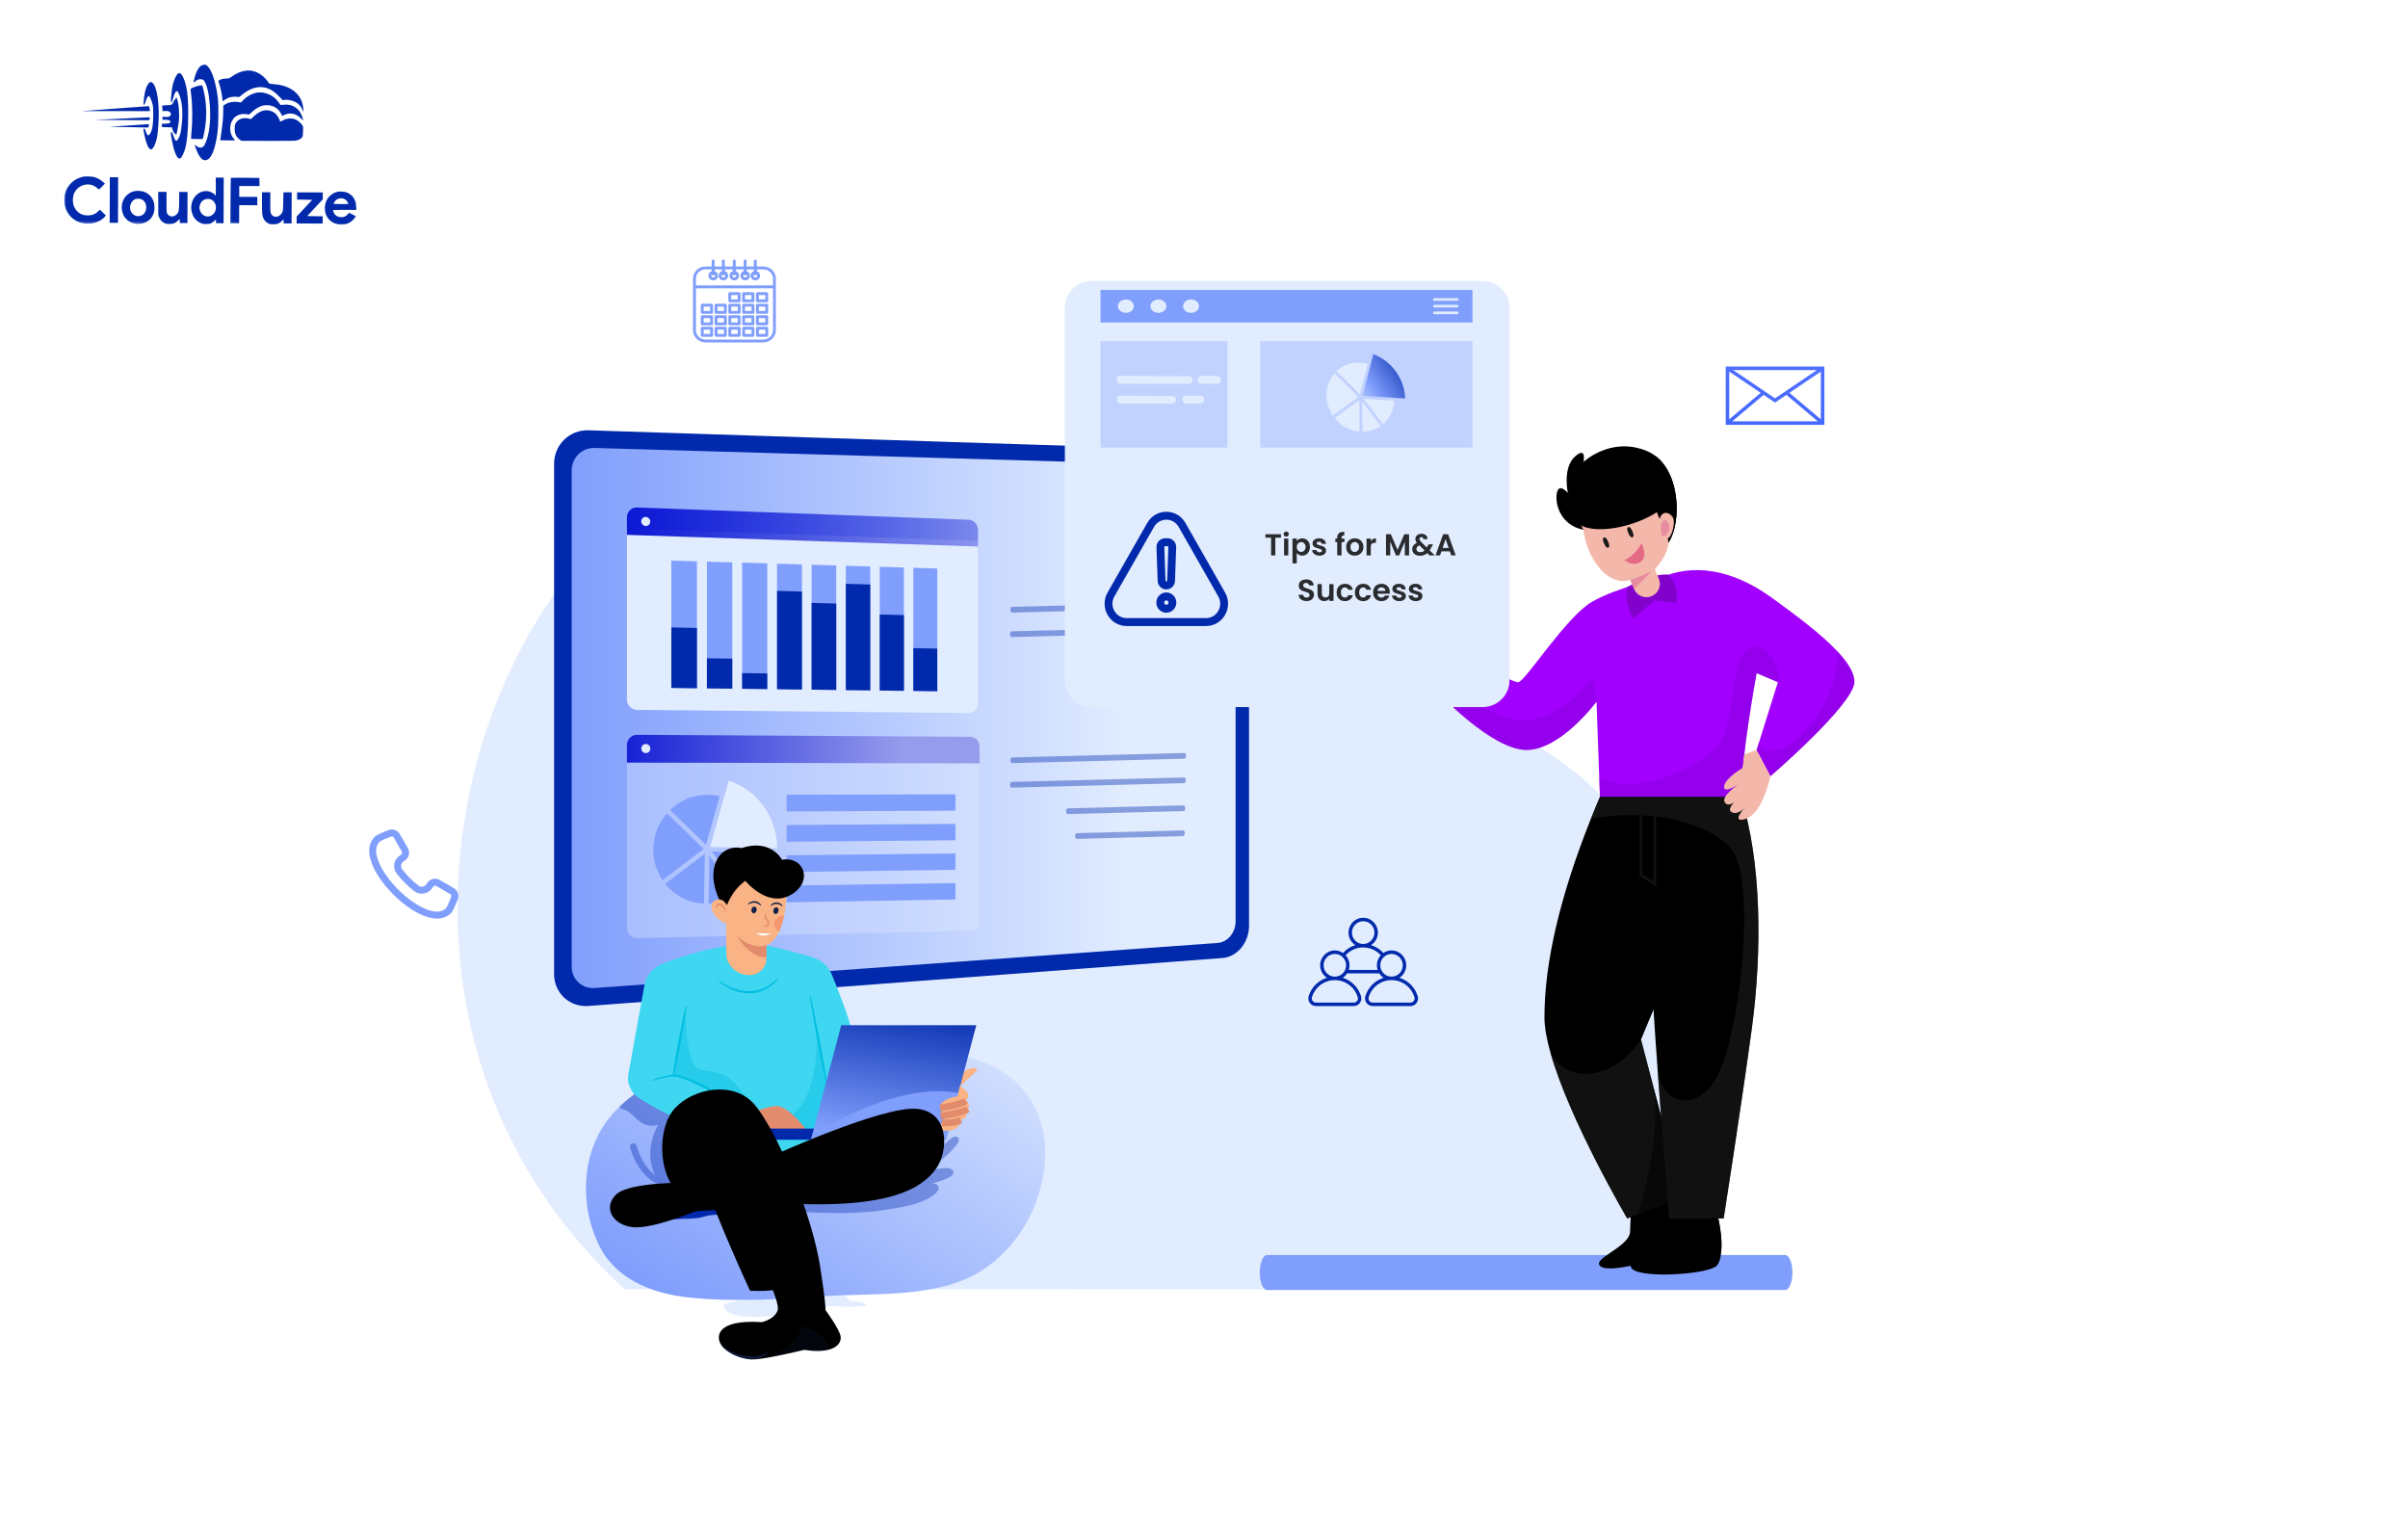 <?xml version="1.0" encoding="UTF-8"?> <svg xmlns="http://www.w3.org/2000/svg" width="900" height="568" viewBox="0 0 900 568" fill="none"><path d="M75.422 24.413C74.366 24.924 73.319 26.731 72.702 29.094C72.4 30.255 72.372 30.553 72.507 30.688C72.655 30.838 72.736 30.797 72.967 30.487C73.538 29.719 74.755 29.385 75.754 29.741C76.618 30.041 77.582 32.626 78.057 35.926C78.848 41.564 78.694 46.957 77.652 50.927C77.268 52.399 76.613 54.018 76.206 54.545C76.043 54.733 75.718 54.988 75.475 55.082C74.906 55.323 73.988 55.063 73.247 54.453C72.95 54.222 72.721 54.072 72.721 54.113C72.72 54.369 73.751 56.955 74.154 57.673C75 59.216 75.741 59.868 76.688 59.871C78.796 59.879 80.404 56.262 81.279 49.575C81.696 46.427 81.748 39.507 81.394 36.505C80.737 31.055 79.307 26.536 77.704 24.868C77.125 24.258 77.018 24.189 76.463 24.188C76.139 24.186 75.666 24.293 75.422 24.413Z" fill="#0129AC"></path><path d="M91.88 26.406C90.014 26.656 88.037 27.514 86.262 28.872C85.774 29.263 85.624 29.289 84.368 29.366C83.273 29.43 82.88 29.509 82.311 29.804C81.919 29.993 81.594 30.18 81.594 30.221C81.594 30.248 81.767 30.83 81.995 31.52C82.475 33.049 82.861 34.807 83.058 36.538L83.216 37.85L83.974 37.326C84.38 37.03 85.058 36.667 85.478 36.506C86.343 36.185 88.006 36.042 88.803 36.221C89.33 36.345 89.357 36.331 90.415 35.443C93.14 33.142 96.252 32.139 98.872 32.702C100.884 33.129 102.543 34.162 104.455 36.169L105.64 37.417L106.425 37.324C108.007 37.155 110.154 37.771 111.353 38.734C112.027 39.264 112.726 40.24 113.128 41.16L113.464 41.959L113.387 40.877C113.067 35.834 109.524 32.43 103.742 31.611C103.188 31.528 102.283 31.417 101.716 31.374L100.688 31.289L100.056 30.422C97.945 27.523 94.868 26.011 91.88 26.406Z" fill="#0129AC"></path><path d="M66.625 27.44C65.975 27.802 65.199 29.354 64.624 31.474C64.268 32.811 63.765 37.27 63.912 37.864C64.085 38.541 64.343 38.218 64.645 36.948C65.139 34.963 65.737 33.87 66.237 34.075C66.561 34.198 67.204 35.7 67.564 37.148C68.31 40.151 68.35 44.03 67.658 48.691C67.492 49.839 67.327 50.433 66.919 51.283C66.02 53.199 65.588 53.09 64.826 50.762C64.317 49.247 64.048 48.935 63.87 49.651C63.733 50.164 64.609 54.533 65.211 56.413C65.946 58.673 66.727 59.609 67.485 59.125C67.973 58.802 68.872 56.887 69.27 55.334C69.969 52.592 70.336 48.281 70.356 42.618C70.38 35.874 69.799 31.722 68.472 28.919C68.083 28.121 67.814 27.727 67.504 27.538C67.005 27.225 67.032 27.225 66.625 27.44Z" fill="#0129AC"></path><path d="M55.856 30.884C54.894 31.637 54.102 33.892 53.808 36.77C53.683 37.905 53.624 38.918 53.665 39.04C53.825 39.446 54.043 39.15 54.398 38.015C54.918 36.368 55.366 35.694 55.785 35.953C56.054 36.116 56.804 37.97 57.044 39.052C57.243 39.918 57.295 40.689 57.287 42.905C57.272 47.001 56.777 49.391 55.774 50.334C55.218 50.858 55.002 50.601 54.306 48.666C54.065 48.03 53.782 47.84 53.632 48.245C53.591 48.366 53.67 49.069 53.829 49.827C54.467 53.019 55.229 55.089 55.998 55.66C56.348 55.918 56.402 55.918 56.728 55.743C57.486 55.314 58.344 53.343 58.745 51.047C58.869 50.398 59.051 48.48 59.179 46.764C59.719 39.224 58.784 32.476 56.978 30.956C56.48 30.535 56.318 30.521 55.856 30.884Z" fill="#0129AC"></path><path d="M73.772 32.152C72.892 32.379 71.539 32.955 71.267 33.211C71.213 33.265 71.291 34.211 71.436 35.334C71.975 39.431 72.008 45.243 71.504 50.188C71.42 51.053 71.39 51.796 71.444 51.851C71.484 51.904 72.485 51.949 73.647 51.953L75.755 51.96L75.933 51.352C76.043 51.015 76.263 49.949 76.442 48.989C77.434 43.735 77.238 38.044 75.891 32.93C75.611 31.902 75.598 31.888 75.178 31.9C74.948 31.9 74.313 32.019 73.772 32.152Z" fill="#0129AC"></path><path d="M95.295 34.779C93.536 35.287 92.046 36.201 90.852 37.481L90.092 38.289L89.038 38.136C87.215 37.873 85.294 38.231 84.088 39.065L83.451 39.496L83.445 41.28C83.437 43.685 83.225 46.131 82.726 49.549C82.504 51.102 82.324 52.4 82.324 52.413C82.324 52.44 83.581 52.458 85.108 52.463L87.893 52.473L87.475 51.999C85.685 49.951 85.534 46.802 87.096 44.537C88.17 42.986 90.43 42.251 92.563 42.758C93.09 42.882 93.09 42.882 94.121 41.912C96.331 39.812 98.524 38.995 100.82 39.395C102.684 39.727 104.14 40.772 104.986 42.383L105.483 43.331L106.119 43.01C108.394 41.883 110.731 42.377 112.616 44.384C113.37 45.184 113.41 45.144 113.09 44.034C112.075 40.571 109.311 38.696 105.93 39.156C104.97 39.288 104.862 39.274 104.701 39.058C104.607 38.922 104.257 38.434 103.934 37.974C102.078 35.344 98.231 33.925 95.295 34.779Z" fill="#0129AC"></path><path d="M65.51 36.976C65.266 37.313 64.899 37.92 64.694 38.352C64.272 39.242 64.326 39.216 62.041 39.356L60.581 39.446L60.66 40.054C60.7 40.379 60.739 40.865 60.738 41.109L60.736 41.541L61.723 41.49C62.494 41.439 62.791 41.467 63.169 41.671C64.073 42.148 64.137 43.067 63.284 43.51C62.918 43.712 62.621 43.738 61.782 43.694L60.729 43.623L60.725 44.771L61.846 44.762C63.076 44.753 63.697 44.998 63.696 45.499C63.694 45.998 63.071 46.24 61.787 46.235L60.611 46.231L60.529 46.622C60.336 47.541 60.255 47.5 62.35 47.548L64.269 47.596L64.416 48.204C64.509 48.556 64.71 49.043 64.858 49.301C65.167 49.802 65.8 50.453 65.895 50.358C66.017 50.237 66.65 46.969 66.817 45.645C67.152 42.794 66.829 38.576 66.132 36.857L65.945 36.383L65.51 36.976Z" fill="#0129AC"></path><path d="M43.441 40.561C36.789 41.051 31.124 41.463 30.867 41.503C30.61 41.543 31.786 41.56 33.489 41.525C35.193 41.505 40.964 41.498 46.303 41.517L56.007 41.552L56.009 41.2C56.01 40.755 55.73 39.659 55.622 39.672C55.581 39.685 50.093 40.085 43.441 40.561Z" fill="#0129AC"></path><path d="M98.327 41.36C97.11 41.707 95.999 42.379 94.887 43.469L93.815 44.506L92.857 44.287C91.087 43.916 89.531 44.316 88.568 45.394C87.889 46.161 87.712 46.701 87.707 48.08C87.7 49.972 88.304 51.272 89.625 52.196L90.232 52.617L99.963 52.651C106.113 52.674 110.02 52.634 110.574 52.541C111.602 52.383 112.455 51.926 112.903 51.306C113.188 50.915 113.216 50.699 113.262 49.077C113.323 47.307 113.309 47.266 112.947 46.737C112.382 45.911 111.479 45.137 110.562 44.701C109.104 44.007 107.076 44.189 105.383 45.169C104.719 45.559 104.652 45.572 104.653 45.316C104.654 44.937 103.686 43.204 103.162 42.661C102.003 41.467 99.951 40.906 98.327 41.36Z" fill="#0129AC"></path><path d="M44.846 44.351L35.383 44.817L45.56 44.88L55.724 44.93L55.861 44.579C56.12 43.904 56.066 43.85 55.16 43.861C54.687 43.872 50.051 44.099 44.846 44.351Z" fill="#0129AC"></path><mask id="mask0_5963_2252" style="mask-type:luminance" maskUnits="userSpaceOnUse" x="24" y="24" width="110" height="60"><path d="M24.213 24L133.542 24.39L133.329 83.996L24 83.606L24.213 24Z" fill="white"></path></mask><g mask="url(#mask0_5963_2252)"><path d="M47.877 46.924L40.645 47.398L43.564 47.436C45.172 47.442 48.497 47.508 50.943 47.57L55.416 47.668L55.567 47.141C55.773 46.425 55.759 46.412 55.421 46.424C55.245 46.437 51.852 46.668 47.877 46.924Z" fill="#0129AC"></path></g><mask id="mask1_5963_2252" style="mask-type:luminance" maskUnits="userSpaceOnUse" x="24" y="24" width="110" height="60"><path d="M24.213 24L133.542 24.39L133.329 83.996L24 83.606L24.213 24Z" fill="white"></path></mask><g mask="url(#mask1_5963_2252)"><path d="M31.118 66.022C30.969 66.048 30.401 66.222 29.846 66.409C26.165 67.666 23.814 71.213 24.029 75.214C24.256 79.824 27.677 83.31 32.258 83.597C34.974 83.768 37.871 82.644 39.282 80.878L39.568 80.514L38.45 79.442L37.345 78.357L36.599 79.057C35.515 80.081 34.594 80.456 33.066 80.504C30.579 80.59 28.745 79.489 27.726 77.282C27.149 76.064 27.061 74.239 27.498 72.821C27.936 71.39 28.981 70.163 30.294 69.533C32.339 68.54 34.447 68.764 36.158 70.149L37.02 70.841L38.12 69.736L39.218 68.645L38.491 67.98C37.588 67.153 36.225 66.418 35.091 66.144C34.294 65.952 31.794 65.875 31.118 66.022Z" fill="#0129AC"></path></g><path d="M41.023 74.749L40.992 83.265L44.101 83.276L44.162 66.245L41.053 66.234L41.023 74.749Z" fill="#0129AC"></path><path d="M80.669 69.754C80.689 71.62 80.657 73.133 80.602 73.133C80.548 73.133 80.44 73.011 80.36 72.862C80.119 72.402 79.052 71.776 78.135 71.543C76.109 71.036 73.835 71.987 72.585 73.862C71.62 75.304 71.248 77.181 71.607 78.913C72.032 80.983 73.041 82.365 74.754 83.209C75.712 83.699 75.861 83.727 76.996 83.731C78.064 83.734 78.321 83.681 78.998 83.359C79.417 83.158 79.947 82.781 80.177 82.526C80.407 82.27 80.625 82.054 80.665 82.054C80.705 82.054 80.732 82.352 80.73 82.73L80.728 83.406L83.566 83.416L83.627 66.386L80.64 66.375L80.669 69.754ZM78.84 74.56C80.851 75.405 81.368 78.191 79.835 79.889C78.573 81.29 76.613 81.256 75.361 79.819C74.93 79.331 74.529 78.221 74.531 77.572C74.534 76.937 74.929 75.898 75.336 75.398C76.151 74.415 77.666 74.055 78.84 74.56Z" fill="#0129AC"></path><mask id="mask2_5963_2252" style="mask-type:luminance" maskUnits="userSpaceOnUse" x="24" y="24" width="110" height="60"><path d="M24.213 24L133.542 24.39L133.329 83.996L24 83.606L24.213 24Z" fill="white"></path></mask><g mask="url(#mask2_5963_2252)"><path d="M86.288 66.488C86.233 66.528 86.179 70.367 86.163 75.003L86.133 83.423L89.377 83.435L89.401 76.677L96.159 76.701L96.17 73.592L89.412 73.569L89.426 69.514L97.009 69.541L96.973 68.013L96.939 66.499L91.654 66.44C88.748 66.416 86.342 66.434 86.288 66.488Z" fill="#0129AC"></path></g><mask id="mask3_5963_2252" style="mask-type:luminance" maskUnits="userSpaceOnUse" x="24" y="24" width="110" height="60"><path d="M24.213 24L133.542 24.39L133.329 83.996L24 83.606L24.213 24Z" fill="white"></path></mask><g mask="url(#mask3_5963_2252)"><path d="M50.492 71.401C46.651 72.117 44.569 75.989 45.921 79.873C46.764 82.282 49.38 83.886 52.125 83.666C55.707 83.368 57.947 80.754 57.73 77.118C57.654 75.766 57.319 74.764 56.594 73.721C56.002 72.854 54.708 71.916 53.695 71.616C52.818 71.356 51.29 71.242 50.492 71.401ZM53.346 74.723C55.247 76.081 55.059 79.446 53.028 80.466C51.484 81.231 49.73 80.617 48.938 79.018C48.146 77.434 48.87 75.194 50.414 74.483C51.266 74.094 52.591 74.207 53.346 74.723Z" fill="#0129AC"></path></g><mask id="mask4_5963_2252" style="mask-type:luminance" maskUnits="userSpaceOnUse" x="24" y="24" width="110" height="60"><path d="M24.67 24L133.999 24.39L133.786 83.996L24.457 83.606L24.67 24Z" fill="white"></path></mask><g mask="url(#mask4_5963_2252)"><path d="M126.183 71.669C124.723 71.975 123.205 73.037 122.362 74.345C121.085 76.341 121.114 79.396 122.418 81.333C124.421 84.314 129.015 84.871 131.646 82.461C131.985 82.151 132.433 81.653 132.637 81.356L133.017 80.803L130.48 79.524L129.978 80.077C129.259 80.871 128.582 81.166 127.541 81.162C126.501 81.145 125.623 80.764 125.126 80.099C124.749 79.612 124.388 78.691 124.497 78.529C124.524 78.462 126.51 78.428 128.89 78.437L133.228 78.452L133.152 77.276C133.062 75.775 132.795 74.91 132.123 73.88C131.518 72.972 130.587 72.279 129.494 71.898C128.671 71.61 127.008 71.51 126.183 71.669ZM128.364 74.245C129.012 74.436 129.632 74.966 129.954 75.616C130.101 75.9 130.222 76.171 130.222 76.211C130.222 76.252 128.978 76.275 127.451 76.269C124.356 76.258 124.41 76.272 125.075 75.368C125.863 74.277 127.041 73.875 128.364 74.245Z" fill="#0129AC"></path></g><path d="M59.154 76.123L59.179 80.556L59.527 81.301C59.997 82.303 60.427 82.791 61.291 83.267C61.938 83.634 62.114 83.676 63.29 83.68C64.425 83.684 64.669 83.644 65.346 83.308C65.779 83.094 66.335 82.691 66.579 82.394C66.837 82.111 67.081 81.869 67.121 81.869C67.175 81.869 67.215 82.207 67.213 82.612L67.211 83.356L70.049 83.366L70.091 71.742L66.982 71.731L66.971 74.948C66.957 78.665 66.847 79.246 66.033 80.094C65.558 80.593 64.814 80.914 64.178 80.912C63.57 80.896 62.774 80.393 62.506 79.839C62.237 79.324 62.225 79.067 62.238 75.499L62.251 71.714L59.129 71.703L59.154 76.123Z" fill="#0129AC"></path><path d="M97.92 75.804C97.905 79.967 97.983 80.67 98.561 81.821C98.909 82.498 99.57 83.136 100.312 83.517C100.824 83.762 101.162 83.817 102.149 83.821C103.635 83.826 104.502 83.491 105.33 82.602C105.628 82.279 105.912 82.01 105.94 82.01C105.98 82.01 106.006 82.348 106.005 82.753L106.002 83.496L108.976 83.507L109.017 71.883L105.935 71.872L105.869 75.278C105.817 78.414 105.789 78.751 105.531 79.305C104.55 81.356 102.102 81.631 101.271 79.777C101.043 79.275 101.018 78.829 101.029 75.531L101.042 71.855L97.934 71.844L97.92 75.804Z" fill="#0129AC"></path><path d="M111.039 73.242L111.034 74.594L113.859 74.631L116.697 74.682L113.78 77.807L110.876 80.932L110.867 83.514L120.599 83.549L120.608 80.845L117.716 80.808L114.824 80.757L117.727 77.632L120.631 74.507L120.64 71.925L111.044 71.891L111.039 73.242Z" fill="#0129AC"></path><path d="M612.073 482C661.537 341.944 610.386 269.435 501.294 255.476C392.203 241.516 413.845 161.082 300.649 165.149C187.452 169.216 111.107 369.729 233.379 481.747L612.073 482Z" fill="#E1ECFF"></path><path d="M456.945 358.035L219.974 375.967C212.879 376.504 207.09 371.153 207.09 364.012V173.33C207.09 166.189 212.879 160.587 219.974 160.816L456.945 168.468C462.417 168.644 466.827 173.826 466.827 180.043V346.031C466.827 352.248 462.417 357.621 456.945 358.035Z" fill="#0129AC"></path><path d="M213.668 361.244V175.812C213.668 171.04 217.528 167.283 222.268 167.421L455.16 174.177C458.84 174.284 461.811 177.758 461.811 181.938V344.354C461.811 348.534 458.84 352.137 455.16 352.403L222.268 369.262C217.528 369.606 213.668 366.016 213.668 361.244Z" fill="url(#paint0_linear_5963_2252)"></path><path d="M234.318 197.625V261.439C234.318 263.558 236.02 265.291 238.116 265.311L362.08 266.474C363.988 266.492 365.533 264.871 365.533 262.854V202.094L234.318 197.625Z" fill="#E1ECFF"></path><path d="M362.08 194.252L238.116 189.664C236.02 189.587 234.318 191.241 234.318 193.36V199.899L365.533 204.258V198.033C365.533 196.016 363.988 194.323 362.08 194.252Z" fill="url(#paint1_linear_5963_2252)"></path><path d="M243.027 194.947C243.027 195.886 242.274 196.621 241.345 196.589C240.416 196.557 239.662 195.769 239.662 194.829C239.662 193.889 240.416 193.154 241.345 193.187C242.274 193.22 243.027 194.008 243.027 194.947Z" fill="#E1ECFF"></path><path d="M260.486 257.231L250.914 257.112V209.507L260.486 209.793V257.231Z" fill="#809EFC"></path><path d="M260.486 257.22L250.914 257.101V234.499L260.486 234.697V257.22Z" fill="#0129AC"></path><path d="M273.693 257.398L264.215 257.28V209.907L273.693 210.19V257.398Z" fill="#809EFC"></path><path d="M273.691 257.382L264.213 257.264V246.018L273.691 246.175V257.382Z" fill="#0129AC"></path><path d="M286.77 257.541L277.383 257.424V210.281L286.77 210.562V257.541Z" fill="#809EFC"></path><path d="M286.77 257.54L277.383 257.423V251.547L286.77 251.685V257.54Z" fill="#0129AC"></path><path d="M299.724 257.703L290.428 257.588V210.672L299.724 210.95V257.703Z" fill="#809EFC"></path><path d="M299.724 257.701L290.428 257.586V220.833L299.724 221.076V257.701Z" fill="#0129AC"></path><path d="M312.551 257.863L303.344 257.749V211.059L312.551 211.334V257.863Z" fill="#809EFC"></path><path d="M312.551 257.859L303.344 257.745V225.325L312.551 225.551V257.859Z" fill="#0129AC"></path><path d="M325.257 258.018L316.137 257.905V211.438L325.257 211.711V258.018Z" fill="#809EFC"></path><path d="M325.257 258.022L316.137 257.909V218.199L325.257 218.448V258.022Z" fill="#0129AC"></path><path d="M337.842 258.195L328.809 258.082V211.837L337.842 212.107V258.195Z" fill="#809EFC"></path><path d="M337.842 258.179L328.809 258.067V229.661L337.842 229.87V258.179Z" fill="#0129AC"></path><path d="M350.309 258.349L341.361 258.238V212.212L350.309 212.48V258.349Z" fill="#809EFC"></path><path d="M350.309 258.329L341.361 258.217V242.238L350.309 242.404V258.329Z" fill="#0129AC"></path><path opacity="0.35" d="M234.318 282.738V346.841C234.318 348.969 236.028 350.657 238.133 350.611L362.63 347.9C364.546 347.859 366.097 346.183 366.097 344.157V283.136L234.318 282.738Z" fill="#E1ECFF"></path><path d="M362.63 275.364L238.133 274.619C236.028 274.607 234.318 276.321 234.318 278.45V285.018L366.097 285.306V279.053C366.097 277.027 364.546 275.375 362.63 275.364Z" fill="url(#paint2_linear_5963_2252)"></path><path d="M265.414 316.541L272.374 291.719C282.864 295.17 290.418 305.169 290.474 317.005L265.414 316.541Z" fill="#E1ECFF"></path><path d="M284.021 318.631C283.633 324.276 280.987 329.314 276.996 332.795L266.086 318.287L284.021 318.631Z" fill="#809EFC"></path><path d="M263.855 315.714C259.628 311.626 254.519 306.673 250.449 302.71C254.059 299.206 258.93 297.054 264.272 297.042C265.89 297.039 267.46 297.231 268.962 297.598L263.855 315.714Z" fill="#809EFC"></path><path d="M262.976 317.275L247.602 328.934C245.443 325.705 244.182 321.797 244.182 317.575C244.182 312.368 246.099 307.603 249.252 303.976C250.38 305.073 251.634 306.291 253.008 307.624C257.162 311.655 261.33 315.683 262.976 317.275Z" fill="#809EFC"></path><path d="M263.421 319.102L263.124 337.705C257.284 337.467 252.093 334.658 248.627 330.332L263.421 319.102Z" fill="#809EFC"></path><path d="M265.116 319.876L275.652 333.876C272.58 336.127 268.861 337.523 264.832 337.706L265.116 319.876Z" fill="#809EFC"></path><path d="M357.092 302.983L294.002 303.271V297.015L357.092 296.873V302.983Z" fill="#809EFC"></path><path d="M357.092 314.037L294.002 314.592V308.336L357.092 307.928V314.037Z" fill="#809EFC"></path><path d="M357.092 325.092L294.002 325.913V319.657L357.092 318.982V325.092Z" fill="#809EFC"></path><path d="M357.092 336.147L294.002 337.234V330.978L357.092 330.037V336.147Z" fill="#809EFC"></path><path d="M243.069 279.769C243.069 280.712 242.313 281.474 241.38 281.471C240.447 281.467 239.689 280.699 239.689 279.755C239.689 278.811 240.447 278.049 241.38 278.053C242.313 278.058 243.069 278.826 243.069 279.769Z" fill="#E1ECFF"></path><path opacity="0.4" fill-rule="evenodd" clip-rule="evenodd" d="M378.274 226.809L442.737 225.149C443.078 225.141 443.346 225.616 443.336 226.206C443.325 226.796 443.04 227.284 442.7 227.293L378.237 228.953C377.896 228.961 377.627 228.488 377.638 227.897C377.648 227.307 377.933 226.818 378.274 226.809Z" fill="#0129AC"></path><path opacity="0.4" fill-rule="evenodd" clip-rule="evenodd" d="M378.116 235.954L442.579 234.294C442.919 234.286 443.188 234.761 443.177 235.35C443.167 235.941 442.882 236.429 442.542 236.438L378.079 238.098C377.738 238.106 377.469 237.633 377.479 237.041C377.49 236.452 377.775 235.963 378.116 235.954Z" fill="#0129AC"></path><path opacity="0.4" fill-rule="evenodd" clip-rule="evenodd" d="M399.094 245.842L442.393 244.727C442.733 244.719 443.001 245.195 442.991 245.784C442.981 246.374 442.695 246.864 442.355 246.873L399.057 247.987C398.716 247.996 398.448 247.52 398.458 246.93C398.468 246.341 398.754 245.851 399.094 245.842Z" fill="#0129AC"></path><path opacity="0.4" fill-rule="evenodd" clip-rule="evenodd" d="M402.448 255.114L442.232 254.09C442.572 254.082 442.84 254.557 442.83 255.147C442.819 255.737 442.534 256.225 442.194 256.234L402.41 257.258C402.07 257.267 401.801 256.793 401.811 256.203C401.822 255.612 402.108 255.123 402.448 255.114Z" fill="#0129AC"></path><path opacity="0.4" fill-rule="evenodd" clip-rule="evenodd" d="M378.274 283.072L442.737 281.413C443.078 281.404 443.346 281.879 443.336 282.47C443.325 283.06 443.04 283.548 442.7 283.557L378.237 285.216C377.896 285.225 377.627 284.751 377.638 284.161C377.648 283.57 377.933 283.081 378.274 283.072Z" fill="#0129AC"></path><path opacity="0.4" fill-rule="evenodd" clip-rule="evenodd" d="M378.116 292.217L442.579 290.557C442.919 290.548 443.188 291.023 443.177 291.613C443.167 292.204 442.882 292.692 442.542 292.701L378.079 294.36C377.738 294.369 377.469 293.895 377.479 293.304C377.49 292.714 377.775 292.225 378.116 292.217Z" fill="#0129AC"></path><path opacity="0.4" fill-rule="evenodd" clip-rule="evenodd" d="M399.098 302.105L442.397 300.991C442.737 300.982 443.005 301.458 442.995 302.047C442.984 302.638 442.699 303.127 442.359 303.136L399.06 304.251C398.72 304.259 398.451 303.783 398.462 303.194C398.472 302.604 398.758 302.114 399.098 302.105Z" fill="#0129AC"></path><path opacity="0.4" fill-rule="evenodd" clip-rule="evenodd" d="M402.448 311.377L442.232 310.353C442.572 310.344 442.84 310.819 442.83 311.41C442.819 312 442.534 312.488 442.194 312.497L402.41 313.521C402.07 313.53 401.801 313.056 401.811 312.465C401.822 311.875 402.108 311.386 402.448 311.377Z" fill="#0129AC"></path><path d="M667.201 482.137H473.572C472.065 482.137 470.846 479.207 470.846 475.588C470.846 471.968 472.065 469.039 473.572 469.039H667.201C668.708 469.039 669.927 471.968 669.927 475.588C669.927 479.192 668.708 482.137 667.201 482.137Z" fill="#809EFC"></path><path d="M624.177 445.058C628.013 452.162 630.887 461.122 629.111 464.972C627.335 468.836 602.893 476.278 598.447 473.418C594 470.558 609.224 466.22 609.265 460.133C609.305 454.046 610.783 443.269 610.783 443.269L624.177 445.058Z" fill="black"></path><path d="M609.455 456.923C618.524 456.299 621.127 464.121 618.362 469.327C615.596 474.533 629.125 464.976 629.125 464.976L632.365 450.592L625.926 442.607L610.865 447.596L609.455 449.779V456.923Z" fill="black"></path><path d="M617.995 377.294L613.318 388.45L615.338 396.164L620.815 417.055L628.826 447.611L623.404 449.658L616.436 452.288L608.18 455.392C608.18 455.392 586.652 418.83 579.522 393.548C578.098 388.518 577.244 383.936 577.244 380.181C577.244 359.467 583.25 334.455 594.61 305.96H594.624C594.881 305.295 595.152 304.617 595.423 303.94C595.762 303.099 596.115 302.259 596.467 301.405C596.684 300.889 596.887 300.374 597.104 299.859C597.389 299.181 597.674 298.476 597.972 297.799L613.318 290.139L616.124 292.566L635.51 309.403L636.066 309.877L628.826 351.496L617.995 377.294Z" fill="black"></path><path opacity="0.54" d="M614.904 336.154C615.487 370.546 613.318 388.441 613.318 388.441L620.815 370.546L614.904 336.154Z" fill="black"></path><path opacity="0.54" d="M628.824 447.602L623.402 449.649L616.434 452.279L608.178 455.384C608.178 455.384 586.65 418.822 579.52 393.539C585.688 405.076 602.85 404.181 613.329 388.456L615.349 396.169L620.826 417.06L628.824 447.602Z" fill="#202020"></path><path opacity="0.54" d="M618.089 406.867C621.18 425.399 612.219 453.854 612.219 453.854L628.825 447.604L618.089 406.867Z" fill="black"></path><path d="M643.414 466.24C643.346 469.128 642.858 471.5 641.787 472.883C639.185 476.245 613.685 477.98 610.011 474.184C606.324 470.388 622.131 469.602 623.54 463.692C623.812 462.539 624.178 461.238 624.598 459.869C626.319 454.202 628.827 447.6 628.827 447.6L641.476 452.372C642.736 456.954 643.523 462.105 643.414 466.24Z" fill="black"></path><path d="M643.414 466.24C642.98 465.834 635.307 458.838 624.598 459.869C626.319 454.202 628.827 447.6 628.827 447.6L641.475 452.372C642.736 456.954 643.522 462.105 643.414 466.24Z" fill="black"></path><path d="M654.717 384.639C650.731 414.043 644.224 455.39 644.224 455.39H623.876C623.876 455.39 623.862 455.228 623.835 454.916C623.822 454.821 623.822 454.699 623.808 454.577C623.794 454.387 623.781 454.157 623.754 453.899C623.74 453.682 623.727 453.438 623.7 453.181C623.645 452.571 623.591 451.825 623.51 450.971C623.496 450.781 623.483 450.564 623.456 450.347C623.442 450.13 623.415 449.914 623.401 449.683C622.859 443.095 621.897 431.314 620.826 417.08C620.758 416.239 620.69 415.385 620.636 414.531C620.595 413.935 620.541 413.338 620.5 412.742C620.446 411.996 620.392 411.264 620.324 410.519C620.27 409.773 620.216 409.014 620.161 408.268C620.08 407.17 619.999 406.072 619.917 404.974C619.85 404.025 619.782 403.062 619.714 402.1C619.646 401.124 619.565 400.161 619.497 399.185C619.484 399.118 619.484 399.05 619.484 398.982C618.982 391.973 618.467 384.68 618.006 377.346C616.162 349.298 614.671 320.707 614.942 304.805C615.01 300.833 615.186 297.648 615.498 295.465C615.647 294.408 615.864 293.459 616.135 292.591C616.338 291.927 616.582 291.317 616.854 290.747C616.948 290.53 617.07 290.314 617.165 290.124C618.196 288.307 619.578 287.128 621.219 286.477C621.314 286.436 621.409 286.396 621.503 286.369C621.72 286.301 621.924 286.22 622.141 286.165C622.249 286.138 622.357 286.111 622.452 286.084C622.48 286.07 622.52 286.07 622.547 286.057C622.764 286.003 622.981 285.962 623.212 285.921C623.347 285.894 623.483 285.881 623.605 285.867C623.713 285.854 623.808 285.84 623.916 285.84C634.436 284.85 650.718 297.837 650.718 297.837C658.35 321.914 658.702 355.222 654.717 384.639Z" fill="black"></path><path opacity="0.54" d="M654.717 384.633C650.731 414.037 644.224 455.384 644.224 455.384H623.876C623.876 455.384 623.862 455.221 623.835 454.91C623.822 454.815 623.822 454.693 623.808 454.571C623.794 454.381 623.781 454.15 623.754 453.893C623.74 453.676 623.713 453.432 623.7 453.174C623.645 452.564 623.591 451.819 623.51 450.965C623.496 450.761 623.483 450.558 623.456 450.341C623.442 450.124 623.415 449.907 623.401 449.677L620.826 417.074C620.758 416.233 620.69 415.379 620.636 414.525C620.595 413.929 620.541 413.332 620.5 412.736C620.446 411.99 620.392 411.258 620.324 410.512C620.27 409.767 620.216 409.008 620.161 408.262C620.08 407.164 619.999 406.066 619.917 404.968C619.85 404.019 619.782 403.056 619.714 402.094C619.646 401.118 619.565 400.155 619.497 399.179C620.798 413.617 636.077 417.033 643.424 398.772C650.84 380.349 656.33 327.615 646.827 317.041C644.075 313.99 640.198 311.415 635.521 309.422C629.678 306.914 622.588 305.314 614.942 304.799C608.421 304.365 601.521 304.718 594.621 305.992H594.607C594.879 305.328 595.15 304.65 595.421 303.972C595.76 303.132 596.112 302.291 596.465 301.437C596.682 300.922 596.885 300.407 597.102 299.892C597.386 299.214 597.671 298.509 597.969 297.831L613.315 290.172L616.121 292.598C616.325 291.934 616.569 291.324 616.84 290.755C616.935 290.538 617.057 290.334 617.152 290.131C618.182 288.315 619.565 287.135 621.205 286.484C621.3 286.444 621.395 286.403 621.49 286.376C621.707 286.308 621.91 286.227 622.127 286.173C622.235 286.146 622.344 286.118 622.439 286.091C622.466 286.078 622.507 286.078 622.534 286.064C622.751 286.01 622.967 285.969 623.198 285.929C623.334 285.901 623.469 285.888 623.591 285.874C623.7 285.861 623.794 285.847 623.903 285.847C634.423 284.858 650.704 297.845 650.704 297.845C658.35 321.907 658.702 355.216 654.717 384.633Z" fill="#202020"></path><path d="M693.083 254.954C692.758 263.399 661.7 290.119 661.7 290.119L656.535 280.291L657.375 277.62L664.33 255.469C664.398 255.279 664.452 255.116 664.506 254.954L656.548 251.578C656.548 251.578 650.76 283.002 650.76 297.778H597.998L597.741 290.824L596.71 262.206L596.67 262.274C595.802 263.426 583.086 280.141 570.682 280.291C557.83 280.426 537.916 259.251 537.916 259.251L540.153 252.134L543.067 242.848C543.067 242.848 564.907 255.198 567.483 254.967C570.045 254.737 585.472 230.322 595.111 224.858C604.763 219.395 620 216.209 620 216.209C632.377 210.407 647.167 212.563 661.944 223.204C670.932 229.684 680.638 236.91 686.793 243.485C690.711 247.687 693.205 251.646 693.083 254.954Z" fill="#A100FF"></path><path d="M623.539 214.755C627.457 217.846 626.671 225.41 626.671 225.41L618.428 224.353L610.525 231.118C610.525 231.118 606.932 226.102 608.166 219.378C608.166 219.391 617.371 214.199 623.539 214.755Z" fill="#8202CC"></path><path opacity="0.36" d="M664.478 254.948L656.521 251.573C656.521 251.573 650.732 282.997 650.732 297.773H597.97L597.713 290.819C613.994 298.193 638.301 285.003 643.154 277.113C648.143 268.993 646.652 248.157 653.023 242.951C659.408 237.745 666.105 249.756 664.478 254.948Z" fill="#8202CC"></path><path d="M622.835 203.712C621.358 205.285 618.701 205.719 615.542 205.488C605.985 204.797 591.832 198.005 591.832 198.005C583.142 196.256 581.081 188.217 581.881 184.232C582.681 180.26 586.002 184.232 586.002 184.232C586.002 184.232 583.942 175.027 588.537 170.743C593.133 166.473 591.832 172.655 591.832 172.655C591.832 172.655 601.999 162.989 615.461 168.533C616.654 169.021 617.738 169.645 618.714 170.391C628.841 178.064 628.258 197.951 622.835 203.712Z" fill="black"></path><path d="M622.833 203.711C621.356 205.283 618.698 205.717 615.54 205.487C612.124 200.376 606.023 187.863 605.372 183.552C604.573 178.252 619.675 180.014 618.712 170.375C628.839 178.062 628.256 197.949 622.833 203.711Z" fill="black"></path><path d="M591.815 198.01C592.98 208.15 600.531 219.483 609.275 216.731L610.753 220.175C611.851 222.723 614.793 223.903 617.341 222.804C619.89 221.706 621.069 218.765 619.971 216.216L618.494 212.773C618.494 212.773 623.97 207.038 623.509 202.266C623.049 197.495 623.225 201.602 623.225 201.602L616.474 184.25L590.445 195.434L591.815 198.01Z" fill="#F4B8AB"></path><path d="M620.043 195.35C620.504 190.606 623.676 191.148 625.127 193.168C626.577 195.188 624.449 202.535 622.51 201.112C620.585 199.675 620.043 195.35 620.043 195.35Z" fill="#F4B8AB"></path><path d="M610.158 200.771C610.673 200.554 610.659 199.809 610.117 198.561C609.575 197.314 609.046 196.786 608.544 197.016C608.029 197.233 608.043 197.978 608.585 199.226C609.127 200.473 609.642 200.988 610.158 200.771Z" fill="#191918"></path><path d="M601.091 204.654C601.606 204.438 601.593 203.692 601.051 202.445C600.508 201.198 599.98 200.669 599.478 200.899C598.963 201.116 598.976 201.862 599.519 203.109C600.061 204.356 600.59 204.871 601.091 204.654Z" fill="#191918"></path><path d="M607.057 209.324C611.435 207.562 613.469 202.993 613.469 202.993C613.469 202.993 616.139 207.575 613.32 209.866C610.486 212.144 607.057 209.324 607.057 209.324Z" fill="#E56A85"></path><path opacity="0.53" d="M609.279 216.732C613.143 215.471 617.386 213.479 617.386 213.479L610.757 220.162L609.279 216.732Z" fill="#DD6595"></path><path opacity="0.53" d="M620.706 196.293C621.736 193.514 623.01 193.921 623.769 196.035C624.528 198.137 622.685 200.672 621.627 200.428C620.584 200.17 620.706 196.293 620.706 196.293Z" fill="#DD6595"></path><path d="M620.042 190.876C611.582 196.949 594.854 200.541 589.146 195.16C583.439 189.778 593.417 179.949 604.587 178.363C615.771 176.777 626.223 186.429 620.042 190.876Z" fill="black"></path><path d="M661.687 290.108C660.033 297.32 656.929 304.966 651.967 306.213C647.006 307.46 651.967 301.997 651.967 301.997C651.967 301.997 649.486 304.762 647.209 303.529C644.931 302.281 649.69 298.255 649.69 298.255C649.69 298.255 646.585 302.241 644.728 300.004C642.871 297.767 649.907 292.968 649.907 292.968C649.907 292.968 644.091 297.021 644.403 293.917C644.715 290.813 651.371 286.976 651.371 286.976L651.913 281.947L656.536 280.279L661.687 290.108Z" fill="#F4B8AB"></path><path opacity="0.36" d="M693.083 254.953C692.758 263.399 661.7 290.118 661.7 290.118L656.535 280.29L657.376 277.619C657.742 278.975 659.192 281.646 664.737 280.29C671.61 278.609 687.403 262.165 686.78 243.471C690.711 247.687 693.205 251.645 693.083 254.953Z" fill="#8202CC"></path><path opacity="0.36" d="M596.701 262.207L596.66 262.275C595.792 263.427 583.076 280.142 570.672 280.291C557.821 280.427 537.906 259.252 537.906 259.252L540.143 252.135C545.064 258.289 558.444 270.531 571.309 269.04C585.476 267.399 595.06 253.179 595.06 253.179L596.701 262.207Z" fill="#8202CC"></path><path d="M613.33 297.783V327.024L618.536 330.454V297.783" stroke="#111111" stroke-miterlimit="10"></path><path d="M391.498 465.053C391.498 461.319 356.443 458.293 313.199 458.293C269.956 458.293 234.9 461.319 234.9 465.053C234.9 468.081 257.964 470.644 289.751 471.504C293.213 476.892 287.435 483.336 283.006 485.661C275.229 486.029 269.648 486.85 270.527 488.601C274.683 496.882 310.003 488.07 310.003 488.07C310.003 488.07 323.815 488.885 323.815 487.639C323.815 487.066 321.382 486.543 317.382 486.145L317.677 486.128L302.767 471.753C306.18 471.792 309.662 471.813 313.199 471.813C356.443 471.813 391.498 468.786 391.498 465.053Z" fill="#E1ECFF"></path><path d="M390.577 433.675C389.545 449.833 380.96 465.979 366.887 474.864C350.112 485.457 326.657 483.112 307.553 484.462C291.038 485.628 274.398 486.631 257.878 484.963C244.343 483.594 230.689 478.506 224.223 466.039C217.745 453.543 217.044 436.939 223.523 424.292C225.587 420.256 228.352 416.669 231.604 413.54C232.133 413.027 232.682 412.525 233.24 412.036C233.618 411.705 234 411.379 234.39 411.06C234.986 410.571 235.598 410.093 236.219 409.627C236.425 409.476 236.631 409.325 236.84 409.174C237.046 409.022 237.256 408.875 237.466 408.728C237.675 408.58 237.885 408.433 238.099 408.29C238.259 408.182 238.418 408.075 238.577 407.967C238.842 407.788 239.11 407.613 239.383 407.442C241.796 405.897 244.338 404.54 246.961 403.374C249.512 402.231 252.138 401.268 254.782 400.487C263.471 397.928 272.547 397.02 281.514 395.902C300.542 393.533 319.914 392.725 339.094 392.737C354.744 392.741 372.367 394.962 382.831 407.709C388.739 414.906 391.168 424.472 390.577 433.675Z" fill="url(#paint3_linear_5963_2252)"></path><path d="M358.356 406.383C358.356 406.383 362.393 402.786 364.532 400.703C366.671 398.621 362.004 398.553 359.703 401.148C357.403 403.744 358.356 406.383 358.356 406.383Z" fill="#F9B384"></path><path opacity="0.36" d="M246.96 403.374C244.338 404.54 241.795 405.898 239.383 407.442C239.11 407.614 238.841 407.789 238.577 407.968C238.418 408.075 238.258 408.183 238.099 408.29C237.885 408.434 237.675 408.581 237.465 408.728C237.255 408.875 237.046 409.023 236.84 409.174C236.63 409.325 236.425 409.477 236.219 409.628C235.606 410.09 235.006 410.563 234.415 411.049L234.39 411.061C233.999 411.379 233.618 411.706 233.24 412.036C232.682 412.526 232.132 413.027 231.604 413.541C231.65 413.963 231.939 414.369 232.415 414.462C235.564 415.066 237.141 417.917 239.68 419.537C241.563 420.74 243.79 421.07 245.922 420.38C243.627 424.991 242.361 429.566 243.352 434.726C243.653 436.287 244.176 437.806 244.888 439.241C241.939 437.163 239.098 432.711 237.93 428.197C237.764 427.556 237.082 427.154 236.407 427.322C235.732 427.479 235.319 428.126 235.485 428.767C236.931 434.356 240.614 439.726 244.44 441.826C245.351 442.326 246.276 442.644 247.192 442.791C247.95 443.712 248.796 444.568 249.725 445.335L255.381 446.836L259.997 418.573L246.96 403.374Z" fill="#0129AC"></path><path d="M263.353 422.355C251.659 418.034 243.54 413.439 238.827 410.379C235.771 408.396 234.226 404.898 234.852 401.437L240.883 368.088C241.503 364.656 243.902 361.738 247.276 360.366C256.95 356.43 266.37 354.181 274.682 353.09C274.682 353.09 279.338 352.734 285.276 353.289C289.184 353.655 298.13 356.156 303.817 357.831C307.03 358.778 309.609 361.061 310.826 364.037C313.21 369.868 317.084 379.714 318.319 385.036C322.584 403.414 321.885 402.053 321.885 402.053L326.291 430.317L279.507 432.805L267.549 427.63L263.353 422.355Z" fill="#3FD6F1"></path><path d="M292.306 321.342C292.306 321.342 288.162 313.281 277.148 316.963C269.176 315.321 263.092 324.278 268.966 336.469L280.033 338.907L292.306 321.342Z" fill="black"></path><path d="M286.432 344.134V358.393C286.432 361.729 283.579 364.436 280.063 364.436C275.296 364.436 271.432 360.769 271.432 356.247V344.134H286.432Z" fill="#F9B384"></path><path d="M286.433 350.046V357.825C279.749 357.857 275.314 349.656 275.314 349.656L286.433 350.046Z" fill="#E28B6D"></path><path d="M293.044 342.334C292.641 344.309 292.066 346.331 291.24 348.11C289.797 351.235 287.594 353.616 284.229 353.683C276.353 353.843 270.277 343.632 270.277 343.632L271.536 329.699L277.515 323.33L293.984 332.983C293.984 332.983 294.03 337.514 293.044 342.334Z" fill="#F9B384"></path><path d="M271.276 339.552C271.276 339.552 272.902 333.283 278.567 329.202C278.567 329.202 286.801 339.403 295.508 334.477C304.214 329.551 300.438 319.848 292.308 321.34L282.972 320.345L271.276 323.878L269.283 332.586L271.276 339.552Z" fill="black"></path><path opacity="0.4" d="M279.539 411.815C271.605 395.551 261.605 403.314 259.158 397.343C255.728 388.976 256.378 379.511 256.36 376.643L251.582 402.169C251.582 402.169 262.25 403.132 266.195 409.226L279.539 411.815Z" fill="#00BEE0"></path><path d="M256.605 376.206C256.308 378.389 255.957 380.564 255.595 382.737C255.242 384.912 254.828 387.076 254.448 389.246C254.049 391.413 253.631 393.576 253.184 395.735L252.5 398.971C252.253 400.046 252.023 401.124 251.757 402.197L251.41 402.139C251.549 401.045 251.723 399.957 251.879 398.867L252.408 395.605C252.768 393.432 253.158 391.263 253.568 389.098C253.996 386.936 254.39 384.769 254.845 382.611C255.29 380.452 255.748 378.295 256.258 376.147L256.605 376.206Z" fill="#00BEE0"></path><path d="M302.958 372.164C303.593 375 304.179 377.845 304.754 380.691C305.338 383.536 305.864 386.39 306.422 389.239C306.955 392.093 307.476 394.948 307.982 397.806L308.714 402.098C308.94 403.531 309.182 404.962 309.391 406.399L309.069 406.453C308.741 405.037 308.447 403.615 308.137 402.195L307.261 397.928C306.695 395.081 306.144 392.23 305.604 389.378C305.09 386.521 304.544 383.67 304.056 380.809C303.558 377.95 303.072 375.088 302.635 372.219L302.958 372.164Z" fill="#00BEE0"></path><path opacity="0.4" d="M305.171 385.333C305.73 390.508 304.891 417.311 291.744 417.709L291.884 423.548L312.583 422.354L305.171 385.333Z" fill="#00BEE0"></path><path d="M278.148 416.983C287.484 413.202 289.268 413.343 290.526 413.401C294.826 413.6 301.015 421.76 301.015 421.76L300.91 423.253H277.309L278.148 416.983Z" fill="#E28B6D"></path><path d="M314.056 421.793H285V425.973H314.056V421.793Z" fill="#0129AC"></path><path d="M353.568 425.973H303.078L314.407 383.166H364.897L353.568 425.973Z" fill="url(#paint4_linear_5963_2252)"></path><path d="M358.142 408.465C353.146 407.757 336.992 404.572 303.705 423.813L302.936 426.467L353.566 425.972L358.142 408.465Z" fill="#809EFC"></path><path d="M359.101 417.977C358.786 419.992 358.681 422.953 352.099 422.58L350.158 421.634L351.994 419.718L355.954 417.803L359.101 417.977Z" fill="#F9B384"></path><path d="M359.718 412.534C359.718 412.534 363.32 416.999 359.7 418.372C355.767 419.865 351.99 419.716 351.99 419.716C353.669 415.237 359.123 415.536 359.123 415.536L359.718 412.534Z" fill="#F9B384"></path><path d="M359.823 409.651C359.823 409.651 364.788 414.03 360.172 415.257C353.654 416.99 351.641 417.115 351.641 417.115C351.291 413.831 357.76 411.708 357.76 411.708L359.823 409.651Z" fill="#F9B384"></path><path d="M358.808 405.835C358.808 405.835 365.592 409.75 359.228 411.939C352.864 414.129 351.361 414.096 351.361 414.096C351.011 410.811 357.829 409.684 357.829 409.684L358.808 405.835Z" fill="#F9B384"></path><path d="M351.359 414.098C351.359 414.098 358.755 413.102 360.957 411.411" stroke="#E28B6D" stroke-width="2.5" stroke-miterlimit="10"></path><path d="M351.645 417.116C351.645 417.116 359.337 416.087 361.75 414.495" stroke="#E28B6D" stroke-width="2.5" stroke-miterlimit="10"></path><path d="M351.99 419.72C351.99 419.72 356.553 419.87 359.123 418.675" stroke="#E28B6D" stroke-width="2.5" stroke-miterlimit="10"></path><path d="M280.346 482.458C281.115 482.06 293.283 484.581 306.78 475.093L289.367 470.383L280.346 482.458Z" fill="black"></path><path opacity="0.36" d="M357.667 427.67C358.246 426.886 358.745 425.732 358.015 425.071C357.256 424.378 356.014 424.987 355.216 425.64C353.811 426.787 352.535 428.045 351.356 429.382L321.96 434.565L281.68 443.852L288.605 452.239C308.745 453.632 320.216 453.991 332.82 451.88C339.244 450.805 344.987 449.696 349.271 446.384C350.291 445.592 351.256 444.262 350.593 443.183C350.144 442.455 349.212 442.264 348.276 442.272C350.429 441.79 352.518 441.085 354.503 440.166C355.388 439.76 356.374 439.123 356.354 438.191C356.341 437.523 355.77 436.957 355.116 436.719C354.461 436.48 353.739 436.5 353.039 436.547C350.353 436.738 347.697 437.296 345.176 438.195C349.766 435.154 354.436 432.006 357.667 427.67ZM345.113 438.235C345.113 438.227 345.117 438.223 345.125 438.216C345.138 438.212 345.155 438.208 345.167 438.2C345.151 438.212 345.13 438.223 345.113 438.235Z" fill="#0129AC"></path><path d="M290.207 431.31C290.207 431.31 329.438 413.595 342.236 414.391C355.033 415.187 354.614 430.314 349.788 436.883C344.963 443.451 333.634 452.209 291.885 449.621L290.207 431.31Z" fill="black"></path><path d="M309.842 504.402C307.718 504.972 304.706 505.111 300.56 504.486C300.56 504.486 295.19 505.807 289.903 506.846C286.324 507.551 282.787 508.124 280.978 508.069C280.823 508.065 280.668 508.057 280.508 508.045C277.038 507.81 272.666 506.094 270.346 503.642C270.342 503.634 270.337 503.626 270.329 503.622C269.691 502.945 269.209 502.209 268.949 501.437C267.69 497.719 270.35 493.208 284.754 494.136C284.754 494.136 289.508 493.077 290.629 489.757C291.749 486.441 283.496 470.518 283.496 470.518L295.244 462.955L306.783 475.096C306.783 475.096 308.532 486.043 308.532 489.626C308.532 489.626 313.425 496.262 314.126 499.18C314.575 501.043 313.593 503.395 309.842 504.402Z" fill="black"></path><path d="M243.785 403.585C245.131 403.094 246.502 402.697 247.888 402.332C248.582 402.152 249.28 401.984 249.992 401.852C250.347 401.783 250.706 401.725 251.07 401.678C251.253 401.654 251.435 401.636 251.625 401.622C251.827 401.613 252.024 401.615 252.213 401.633C253.72 401.783 255.086 402.232 256.444 402.708C257.794 403.196 259.116 403.742 260.413 404.334C261.715 404.918 262.982 405.568 264.228 406.251C265.473 406.934 266.699 407.651 267.89 408.417C270.256 409.967 272.534 411.67 274.494 413.676L274.245 413.913C273.19 413.007 272.092 412.151 270.95 411.35C269.817 410.538 268.645 409.776 267.446 409.054C265.067 407.581 262.57 406.284 260.027 405.087C258.755 404.49 257.46 403.937 256.145 403.445C254.83 402.979 253.484 402.479 252.144 402.307C251.977 402.285 251.818 402.28 251.662 402.28C251.496 402.288 251.322 402.301 251.15 402.318C250.805 402.354 250.457 402.401 250.11 402.458C249.415 402.573 248.719 402.707 248.026 402.855C246.64 403.154 245.259 403.502 243.904 403.9L243.785 403.585Z" fill="#00BEE0"></path><path d="M250.767 455.695C255.488 455.397 260.127 455.717 263.495 454.601C267.096 453.406 276.502 454.203 276.502 454.203L271.327 447.137L250.348 452.113L250.767 455.695Z" fill="#0129AC"></path><path d="M250.979 442.653C246.154 435.289 246.154 420.759 252.238 414.191C259.191 406.684 274.056 403.841 281.819 412.598C289.581 421.356 303.847 453.401 306.784 475.096C306.784 475.096 291.05 470.12 280.35 482.461C280.35 482.461 266.294 452.008 263.357 440.862L255.385 446.833L250.979 442.653Z" fill="black"></path><path d="M263.354 440.864C263.354 440.864 261.256 440.134 258.319 441.992C258.319 441.992 235.381 441.527 230.276 446.437C225.171 451.347 229.088 457.915 236.57 458.645C242.85 459.257 255.041 454.635 258.798 453.134C259.561 452.829 260.371 452.646 261.197 452.595L267.41 452.209L263.354 440.864Z" fill="black"></path><path d="M272.514 339.96C272.514 339.96 270.975 335.122 267.591 336.332C264.207 337.541 266.009 343.838 272.69 345.589L272.514 339.96Z" fill="#F9B384"></path><path d="M268.909 366.634C270.58 367.751 272.36 368.713 274.248 369.394C276.135 370.065 278.125 370.491 280.122 370.446C282.114 370.422 284.087 369.956 285.867 369.093L286.537 368.77C286.756 368.655 286.958 368.511 287.17 368.383C287.587 368.118 288.02 367.869 288.393 367.543L288.983 367.09L289.279 366.863C289.374 366.784 289.46 366.695 289.551 366.611C289.909 366.27 290.272 365.931 290.641 365.594L290.892 365.795C290.562 366.173 290.225 366.55 289.884 366.924C289.797 367.016 289.717 367.114 289.625 367.202L289.341 367.458L288.771 367.969C288.4 368.323 287.965 368.603 287.542 368.899C287.327 369.043 287.123 369.203 286.899 369.334L286.212 369.706C284.372 370.691 282.251 371.222 280.131 371.234C278.011 371.239 275.907 370.803 273.983 370.017C272.053 369.24 270.276 368.163 268.707 366.878L268.909 366.634Z" fill="#00BEE0"></path><path d="M259.88 428.153L261.698 434.188C262.316 436.195 262.894 438.213 263.541 440.211C264.173 442.212 264.803 444.214 265.467 446.205C265.798 447.2 266.126 448.198 266.49 449.183C266.667 449.676 266.828 450.177 267.016 450.667C267.204 451.158 267.386 451.65 267.564 452.146L267.261 452.266C266.793 451.314 266.354 450.349 265.939 449.375C265.527 448.399 265.152 447.412 264.771 446.426C264.026 444.449 263.367 442.445 262.743 440.433C262.137 438.416 261.539 436.398 261.013 434.361C260.481 432.326 259.979 430.286 259.561 428.225L259.88 428.153Z" fill="black"></path><path opacity="0.1" d="M309.84 504.409C307.717 504.978 304.705 505.117 300.559 504.492C300.559 504.492 291.676 506.65 286.064 507.496C291.834 506.401 300.226 499.634 299.281 495.354C307.568 497.942 309.823 501.873 309.84 504.409Z" fill="#1F3C88"></path><path opacity="0.4" d="M287.531 505.151C286.461 506.401 284.867 507.249 283.193 507.675C282.316 507.898 281.414 508.017 280.507 508.045C277.037 507.81 272.665 506.095 270.345 503.642C270.341 503.634 270.337 503.627 270.328 503.623C270.081 503.304 269.85 502.974 269.648 502.631C270.882 503.722 272.225 504.614 273.672 505.294C274.398 505.621 275.132 505.935 275.9 506.154C276.274 506.29 276.664 506.369 277.05 506.473C277.432 506.584 277.83 506.628 278.225 506.696C281.359 507.197 284.686 506.887 287.531 505.151Z" fill="#1F3C88"></path><path d="M270.997 340.648C270.919 340.213 270.704 339.808 270.45 339.437C270.191 339.072 269.882 338.73 269.525 338.491C269.168 338.253 268.78 338.135 268.453 338.303C268.109 338.465 267.837 338.861 267.599 339.262L267.367 339.185C267.467 338.713 267.651 338.194 268.172 337.851C268.429 337.681 268.781 337.62 269.086 337.673C269.394 337.725 269.662 337.85 269.889 338.007C270.342 338.323 270.674 338.734 270.916 339.183C271.15 339.63 271.318 340.135 271.243 340.653L270.997 340.648Z" fill="#E28B6D"></path><path d="M286.253 341.16C286.303 341.725 286.327 342.287 286.334 342.838C286.357 343.048 286.46 343.229 286.646 343.42C286.824 343.61 287.056 343.809 287.255 344.085C287.356 344.222 287.434 344.396 287.473 344.568C287.515 344.738 287.52 344.908 287.508 345.075C287.478 345.406 287.355 345.732 287.122 346C287.009 346.135 286.857 346.246 286.691 346.327C286.519 346.397 286.334 346.442 286.156 346.434C285.797 346.419 285.489 346.287 285.232 346.117L285.349 345.911C285.62 345.995 285.892 346.06 286.131 346.017C286.369 345.986 286.558 345.865 286.685 345.68C286.941 345.317 286.979 344.749 286.731 344.41C286.602 344.214 286.387 344.029 286.184 343.786C285.979 343.557 285.783 343.209 285.797 342.848C285.842 342.27 285.915 341.704 286.008 341.14L286.253 341.16Z" fill="#E28B6D"></path><path d="M290.958 340.528C290.81 341.215 290.265 341.689 289.74 341.588C289.215 341.486 288.909 340.847 289.057 340.161C289.204 339.474 289.749 339 290.274 339.101C290.799 339.203 291.106 339.842 290.958 340.528Z" fill="#102048"></path><path d="M282.779 340.216C282.898 339.524 282.565 338.897 282.036 338.815C281.508 338.733 280.982 339.228 280.864 339.919C280.745 340.611 281.077 341.238 281.606 341.32C282.135 341.402 282.66 340.907 282.779 340.216Z" fill="#102048"></path><path d="M279.488 337.825C279.823 337.509 280.22 337.246 280.666 337.058C281.111 336.868 281.615 336.763 282.127 336.793C282.638 336.821 283.14 337.002 283.539 337.284C283.942 337.564 284.253 337.928 284.483 338.321L284.289 338.464C283.942 338.184 283.607 337.921 283.241 337.726C282.876 337.531 282.486 337.412 282.083 337.386C281.269 337.327 280.441 337.634 279.632 338.014L279.488 337.825Z" fill="#102048"></path><path d="M288.025 338.508C288.164 338.084 288.535 337.75 288.944 337.551C289.357 337.346 289.823 337.26 290.283 337.267C290.743 337.277 291.206 337.389 291.607 337.612C292.008 337.832 292.34 338.17 292.513 338.562L292.307 338.689C291.737 338.146 291.02 337.885 290.267 337.861C289.524 337.845 288.738 338.04 288.246 338.611L288.025 338.508Z" fill="#102048"></path><path d="M282.678 348.746L288.136 348.916C288.136 348.916 285.091 350.688 282.678 348.746Z" fill="white"></path><path opacity="0.4" d="M293.044 342.335C292.642 344.309 292.067 346.331 291.24 348.111C290.153 347.625 289.402 346.574 289.402 345.356C289.402 343.672 290.846 342.307 292.621 342.307C292.763 342.307 292.906 342.315 293.044 342.335Z" fill="#EE6F57"></path><g filter="url(#filter0_d_5963_2252)"><path d="M554.18 101H408C402.477 101 398 105.477 398 111V250.256C398 255.779 402.477 260.256 408 260.256H554.18C559.703 260.256 564.18 255.779 564.18 250.256V111C564.18 105.477 559.703 101 554.18 101Z" fill="#E1ECFF"></path></g><path d="M550.346 108.341H411.311V120.512H550.346V108.341Z" fill="#809EFC"></path><path d="M423.777 114.424C423.777 115.808 422.444 116.925 420.793 116.925C419.142 116.925 417.809 115.808 417.809 114.424C417.809 113.04 419.142 111.922 420.793 111.922C422.444 111.922 423.777 113.04 423.777 114.424Z" fill="#E1ECFF"></path><path d="M435.947 114.424C435.947 115.808 434.614 116.925 432.963 116.925C431.312 116.925 429.979 115.808 429.979 114.424C429.979 113.04 431.312 111.922 432.963 111.922C434.614 111.922 435.947 113.04 435.947 114.424Z" fill="#E1ECFF"></path><path d="M448.137 114.424C448.137 115.808 446.803 116.925 445.152 116.925C443.501 116.925 442.168 115.808 442.168 114.424C442.168 113.04 443.501 111.922 445.152 111.922C446.803 111.922 448.137 113.04 448.137 114.424Z" fill="#E1ECFF"></path><path d="M536.123 111.922H544.653" stroke="#E1ECFF" stroke-miterlimit="10" stroke-linecap="round"></path><path d="M536.123 114.421H544.653" stroke="#E1ECFF" stroke-miterlimit="10" stroke-linecap="round"></path><path d="M536.123 116.928H544.653" stroke="#E1ECFF" stroke-miterlimit="10" stroke-linecap="round"></path><path opacity="0.33" d="M458.785 127.485H411.311V167.279H458.785V127.485Z" fill="#809EFC"></path><path opacity="0.33" d="M550.322 127.485H471.016V167.279H550.322V127.485Z" fill="#809EFC"></path><path d="M444.418 140.593L418.707 140.446C417.655 140.44 417.001 141.618 417.543 142.545L417.672 142.766C417.916 143.183 418.355 143.439 418.829 143.439H444.41C445.156 143.439 445.76 142.818 445.76 142.053V141.979C445.76 141.216 445.16 140.597 444.418 140.593Z" fill="#E1ECFF"></path><path d="M447.689 141.919V141.965C447.689 142.779 448.312 143.439 449.081 143.439H454.965C455.595 143.439 456.147 142.99 456.31 142.345C456.544 141.414 455.886 140.499 454.976 140.491L449.091 140.446C448.319 140.44 447.689 141.101 447.689 141.919Z" fill="#E1ECFF"></path><path d="M438.164 148.019L418.705 147.872C417.656 147.866 417.005 149.044 417.544 149.971L417.673 150.192C417.916 150.609 418.354 150.864 418.826 150.864H438.157C438.9 150.864 439.502 150.244 439.502 149.478V149.405C439.502 148.642 438.904 148.023 438.164 148.019Z" fill="#E1ECFF"></path><path d="M441.909 149.345V149.391C441.909 150.205 442.498 150.864 443.223 150.864H448.781C449.376 150.864 449.897 150.416 450.05 149.771C450.272 148.84 449.65 147.924 448.791 147.917L443.233 147.872C442.504 147.866 441.909 148.527 441.909 149.345Z" fill="#E1ECFF"></path><path d="M509.256 147.943L513.263 132.364C519.982 134.848 524.945 141.412 525.177 148.934L509.256 147.943Z" fill="url(#paint5_linear_5963_2252)"></path><path d="M521.112 149.787C520.959 153.363 519.363 156.491 516.885 158.591L509.717 149.07L521.112 149.787Z" fill="#E1ECFF"></path><path d="M508.251 147.369C505.499 144.653 502.172 141.365 499.522 138.734C501.756 136.607 504.814 135.375 508.206 135.516C509.233 135.558 510.233 135.725 511.193 135.999L508.251 147.369Z" fill="#E1ECFF"></path><path d="M507.72 148.343L498.151 155.324C496.726 153.213 495.86 150.695 495.79 148.012C495.704 144.703 496.842 141.729 498.784 139.511C499.519 140.24 500.336 141.049 501.23 141.934C503.935 144.61 506.648 147.286 507.72 148.343Z" fill="#E1ECFF"></path><path d="M508.033 149.512L508.154 161.325C504.441 161.011 501.098 159.082 498.825 156.238L508.033 149.512Z" fill="#E1ECFF"></path><path d="M509.123 150.045L516.047 159.233C514.133 160.578 511.795 161.362 509.239 161.367L509.123 150.045Z" fill="#E1ECFF"></path><path d="M457.884 229.796C456.396 232.408 453.729 233.967 450.752 233.967H421.089C418.112 233.967 415.445 232.408 413.957 229.796C412.468 227.185 412.468 224.067 413.957 221.455L428.788 195.439C430.277 192.827 432.943 191.268 435.92 191.268C438.898 191.268 441.564 192.827 443.053 195.439L457.884 221.455C459.373 224.067 459.373 227.185 457.884 229.796ZM455.35 222.937L440.519 196.921C439.559 195.237 437.84 194.232 435.92 194.232C434.001 194.232 432.282 195.237 431.322 196.921L416.49 222.937C415.531 224.621 415.531 226.631 416.49 228.315C417.45 229.998 419.169 231.003 421.089 231.003H450.752C452.671 231.003 454.39 229.998 455.35 228.315C456.31 226.631 456.31 224.621 455.35 222.937ZM439.655 225.21C439.655 227.296 437.98 228.993 435.92 228.993C433.861 228.993 432.186 227.296 432.186 225.21C432.186 223.125 433.861 221.428 435.92 221.428C437.98 221.428 439.655 223.125 439.655 225.21ZM436.729 225.21C436.729 224.759 436.366 224.392 435.92 224.392C435.475 224.392 435.112 224.759 435.112 225.21C435.112 225.662 435.475 226.029 435.92 226.029C436.366 226.029 436.729 225.662 436.729 225.21ZM432.686 217.126L432.238 204.556C432.205 203.646 432.518 202.818 433.143 202.162C433.767 201.507 434.573 201.16 435.472 201.16H436.368C437.268 201.16 438.073 201.507 438.698 202.162C439.322 202.817 439.635 203.645 439.603 204.556L439.154 217.126C439.091 218.897 437.671 220.285 435.921 220.285H435.92C434.17 220.285 432.749 218.898 432.686 217.126ZM435.163 204.448L435.611 217.019C435.617 217.189 435.753 217.321 435.92 217.321C436.088 217.321 436.224 217.189 436.23 217.019C436.23 217.019 436.676 204.509 436.678 204.449C436.684 204.271 436.541 204.124 436.368 204.124C436.368 204.124 435.481 204.124 435.472 204.124C435.298 204.124 435.156 204.275 435.163 204.448Z" fill="#0129AC"></path><path opacity="0.82" d="M478.767 199.661V200.941H476.66V207.566H475.075V200.941H472.968V199.661H478.767ZM480.728 200.544C480.449 200.544 480.215 200.457 480.026 200.284C479.845 200.102 479.754 199.88 479.754 199.615C479.754 199.351 479.845 199.132 480.026 198.958C480.215 198.777 480.449 198.687 480.728 198.687C481.008 198.687 481.238 198.777 481.419 198.958C481.608 199.132 481.702 199.351 481.702 199.615C481.702 199.88 481.608 200.102 481.419 200.284C481.238 200.457 481.008 200.544 480.728 200.544ZM481.51 201.292V207.566H479.924V201.292H481.51ZM484.662 202.198C484.866 201.911 485.145 201.673 485.5 201.484C485.863 201.288 486.274 201.19 486.735 201.19C487.271 201.19 487.754 201.322 488.185 201.586C488.623 201.85 488.966 202.228 489.215 202.719C489.472 203.202 489.6 203.765 489.6 204.406C489.6 205.048 489.472 205.618 489.215 206.117C488.966 206.607 488.623 206.989 488.185 207.261C487.754 207.532 487.271 207.668 486.735 207.668C486.274 207.668 485.866 207.574 485.512 207.385C485.164 207.196 484.881 206.959 484.662 206.672V210.557H483.076V201.292H484.662V202.198ZM487.981 204.406C487.981 204.029 487.901 203.704 487.743 203.432C487.592 203.153 487.388 202.942 487.131 202.798C486.882 202.655 486.61 202.583 486.316 202.583C486.029 202.583 485.757 202.658 485.5 202.809C485.251 202.953 485.047 203.164 484.889 203.444C484.738 203.723 484.662 204.051 484.662 204.429C484.662 204.807 484.738 205.135 484.889 205.414C485.047 205.694 485.251 205.909 485.5 206.06C485.757 206.203 486.029 206.275 486.316 206.275C486.61 206.275 486.882 206.2 487.131 206.049C487.388 205.898 487.592 205.682 487.743 205.403C487.901 205.124 487.981 204.791 487.981 204.406ZM493.154 207.668C492.64 207.668 492.18 207.578 491.772 207.397C491.364 207.208 491.04 206.955 490.798 206.638C490.564 206.321 490.435 205.969 490.413 205.584H492.01C492.04 205.826 492.157 206.026 492.361 206.185C492.572 206.343 492.833 206.422 493.142 206.422C493.445 206.422 493.679 206.362 493.845 206.241C494.018 206.12 494.105 205.966 494.105 205.777C494.105 205.573 493.999 205.422 493.788 205.324C493.584 205.218 493.256 205.105 492.803 204.984C492.335 204.871 491.949 204.754 491.647 204.633C491.353 204.512 491.096 204.327 490.877 204.078C490.666 203.829 490.56 203.493 490.56 203.07C490.56 202.723 490.658 202.405 490.855 202.118C491.058 201.832 491.345 201.605 491.715 201.439C492.093 201.273 492.535 201.19 493.041 201.19C493.788 201.19 494.385 201.378 494.83 201.756C495.276 202.126 495.521 202.628 495.566 203.262H494.049C494.026 203.013 493.92 202.817 493.731 202.673C493.55 202.522 493.305 202.447 492.995 202.447C492.708 202.447 492.486 202.5 492.327 202.605C492.176 202.711 492.1 202.858 492.1 203.047C492.1 203.259 492.206 203.421 492.418 203.534C492.629 203.64 492.957 203.749 493.403 203.863C493.856 203.976 494.23 204.093 494.524 204.214C494.819 204.335 495.072 204.523 495.283 204.78C495.502 205.029 495.615 205.362 495.623 205.777C495.623 206.139 495.521 206.464 495.317 206.751C495.121 207.038 494.834 207.264 494.456 207.43C494.086 207.589 493.652 207.668 493.154 207.668ZM502.5 202.594H501.402V207.566H499.793V202.594H499.08V201.292H499.793V200.974C499.793 200.204 500.012 199.638 500.45 199.276C500.888 198.913 501.549 198.743 502.432 198.766V200.102C502.047 200.095 501.779 200.159 501.628 200.295C501.477 200.431 501.402 200.676 501.402 201.031V201.292H502.5V202.594ZM506.314 207.668C505.71 207.668 505.166 207.536 504.683 207.272C504.2 207 503.819 206.619 503.539 206.128C503.267 205.637 503.131 205.071 503.131 204.429C503.131 203.787 503.271 203.221 503.551 202.73C503.837 202.239 504.226 201.862 504.717 201.597C505.208 201.326 505.755 201.19 506.359 201.19C506.964 201.19 507.511 201.326 508.002 201.597C508.493 201.862 508.878 202.239 509.157 202.73C509.444 203.221 509.587 203.787 509.587 204.429C509.587 205.071 509.44 205.637 509.146 206.128C508.859 206.619 508.466 207 507.968 207.272C507.477 207.536 506.926 207.668 506.314 207.668ZM506.314 206.287C506.601 206.287 506.869 206.219 507.118 206.083C507.375 205.939 507.579 205.728 507.73 205.448C507.881 205.169 507.956 204.829 507.956 204.429C507.956 203.833 507.798 203.376 507.481 203.059C507.171 202.734 506.79 202.572 506.337 202.572C505.884 202.572 505.502 202.734 505.193 203.059C504.891 203.376 504.74 203.833 504.74 204.429C504.74 205.026 504.887 205.486 505.182 205.811C505.484 206.128 505.861 206.287 506.314 206.287ZM512.336 202.266C512.54 201.933 512.804 201.673 513.129 201.484C513.461 201.295 513.839 201.201 514.262 201.201V202.866H513.843C513.344 202.866 512.967 202.983 512.71 203.217C512.461 203.451 512.336 203.859 512.336 204.44V207.566H510.751V201.292H512.336V202.266ZM526.648 199.661V207.566H525.062V202.424L522.944 207.566H521.744L519.614 202.424V207.566H518.029V199.661H519.83L522.344 205.539L524.858 199.661H526.648ZM534.298 207.566L533.437 206.717C532.705 207.374 531.81 207.702 530.753 207.702C530.171 207.702 529.658 207.604 529.212 207.408C528.774 207.204 528.435 206.921 528.193 206.558C527.951 206.188 527.831 205.762 527.831 205.278C527.831 204.757 527.978 204.289 528.272 203.874C528.567 203.459 529.001 203.123 529.575 202.866C529.371 202.617 529.224 202.379 529.133 202.152C529.043 201.918 528.997 201.669 528.997 201.405C528.997 201.042 529.092 200.718 529.28 200.431C529.469 200.136 529.737 199.906 530.085 199.74C530.439 199.574 530.851 199.491 531.319 199.491C531.795 199.491 532.203 199.581 532.542 199.763C532.882 199.944 533.135 200.185 533.301 200.487C533.467 200.79 533.539 201.126 533.516 201.496H531.976C531.984 201.246 531.923 201.058 531.795 200.929C531.666 200.793 531.493 200.725 531.274 200.725C531.062 200.725 530.885 200.79 530.741 200.918C530.606 201.039 530.538 201.197 530.538 201.394C530.538 201.582 530.594 201.771 530.707 201.96C530.821 202.141 531.006 202.368 531.262 202.639L533.256 204.61C533.271 204.595 533.282 204.58 533.29 204.565C533.297 204.55 533.305 204.535 533.313 204.52L533.958 203.444H535.612L534.819 204.837C534.668 205.131 534.506 205.411 534.332 205.675L536.246 207.566H534.298ZM530.798 206.388C531.417 206.388 531.965 206.169 532.44 205.732L530.492 203.806C529.76 204.131 529.394 204.591 529.394 205.188C529.394 205.528 529.522 205.815 529.779 206.049C530.035 206.275 530.375 206.388 530.798 206.388ZM541.879 206.06H538.73L538.209 207.566H536.544L539.387 199.649H541.233L544.076 207.566H542.4L541.879 206.06ZM541.448 204.791L540.304 201.484L539.161 204.791H541.448ZM488.317 224.646C487.766 224.646 487.267 224.551 486.822 224.363C486.384 224.174 486.036 223.902 485.78 223.547C485.523 223.192 485.391 222.773 485.383 222.29H487.082C487.105 222.615 487.218 222.871 487.422 223.06C487.633 223.249 487.92 223.343 488.283 223.343C488.653 223.343 488.944 223.256 489.155 223.083C489.366 222.901 489.472 222.667 489.472 222.38C489.472 222.146 489.4 221.954 489.257 221.803C489.113 221.652 488.932 221.535 488.713 221.452C488.502 221.361 488.207 221.263 487.83 221.157C487.316 221.006 486.897 220.859 486.573 220.715C486.255 220.564 485.98 220.342 485.746 220.047C485.519 219.745 485.406 219.345 485.406 218.847C485.406 218.378 485.523 217.971 485.757 217.623C485.991 217.276 486.32 217.012 486.742 216.831C487.165 216.642 487.649 216.547 488.192 216.547C489.008 216.547 489.668 216.747 490.174 217.148C490.688 217.54 490.971 218.092 491.024 218.801H489.28C489.264 218.529 489.147 218.307 488.928 218.133C488.717 217.952 488.434 217.861 488.079 217.861C487.769 217.861 487.52 217.941 487.331 218.099C487.15 218.258 487.06 218.488 487.06 218.79C487.06 219.001 487.128 219.179 487.264 219.322C487.407 219.458 487.581 219.572 487.785 219.662C487.996 219.745 488.29 219.843 488.668 219.957C489.181 220.108 489.6 220.259 489.925 220.41C490.25 220.561 490.529 220.787 490.763 221.089C490.997 221.391 491.114 221.788 491.114 222.278C491.114 222.701 491.005 223.094 490.786 223.456C490.567 223.819 490.246 224.11 489.823 224.329C489.4 224.54 488.898 224.646 488.317 224.646ZM498.413 218.292V224.566H496.816V223.774C496.612 224.045 496.344 224.261 496.012 224.419C495.687 224.57 495.332 224.646 494.947 224.646C494.456 224.646 494.022 224.544 493.644 224.34C493.267 224.128 492.969 223.823 492.75 223.422C492.538 223.015 492.433 222.531 492.433 221.973V218.292H494.018V221.746C494.018 222.245 494.143 222.63 494.392 222.901C494.641 223.166 494.981 223.298 495.411 223.298C495.849 223.298 496.193 223.166 496.442 222.901C496.691 222.63 496.816 222.245 496.816 221.746V218.292H498.413ZM499.57 221.429C499.57 220.78 499.702 220.213 499.966 219.73C500.23 219.239 500.597 218.862 501.065 218.597C501.533 218.326 502.069 218.19 502.673 218.19C503.451 218.19 504.093 218.386 504.598 218.779C505.112 219.164 505.456 219.707 505.629 220.41H503.919C503.828 220.138 503.674 219.926 503.455 219.775C503.243 219.617 502.979 219.538 502.662 219.538C502.209 219.538 501.85 219.704 501.586 220.036C501.321 220.361 501.189 220.825 501.189 221.429C501.189 222.026 501.321 222.49 501.586 222.822C501.85 223.147 502.209 223.309 502.662 223.309C503.304 223.309 503.723 223.022 503.919 222.448H505.629C505.456 223.128 505.112 223.668 504.598 224.068C504.085 224.468 503.443 224.668 502.673 224.668C502.069 224.668 501.533 224.536 501.065 224.272C500.597 224 500.23 223.623 499.966 223.139C499.702 222.648 499.57 222.078 499.57 221.429ZM506.383 221.429C506.383 220.78 506.515 220.213 506.78 219.73C507.044 219.239 507.41 218.862 507.878 218.597C508.346 218.326 508.882 218.19 509.486 218.19C510.264 218.19 510.906 218.386 511.412 218.779C511.925 219.164 512.269 219.707 512.443 220.41H510.732C510.642 220.138 510.487 219.926 510.268 219.775C510.057 219.617 509.792 219.538 509.475 219.538C509.022 219.538 508.663 219.704 508.399 220.036C508.135 220.361 508.003 220.825 508.003 221.429C508.003 222.026 508.135 222.49 508.399 222.822C508.663 223.147 509.022 223.309 509.475 223.309C510.117 223.309 510.536 223.022 510.732 222.448H512.443C512.269 223.128 511.925 223.668 511.412 224.068C510.899 224.468 510.257 224.668 509.486 224.668C508.882 224.668 508.346 224.536 507.878 224.272C507.41 224 507.044 223.623 506.78 223.139C506.515 222.648 506.383 222.078 506.383 221.429ZM519.437 221.293C519.437 221.52 519.422 221.724 519.392 221.905H514.805C514.843 222.358 515.001 222.713 515.281 222.969C515.56 223.226 515.904 223.354 516.311 223.354C516.9 223.354 517.319 223.102 517.569 222.596H519.279C519.098 223.2 518.75 223.698 518.237 224.091C517.723 224.476 517.093 224.668 516.345 224.668C515.741 224.668 515.198 224.536 514.714 224.272C514.239 224 513.865 223.619 513.593 223.128C513.329 222.637 513.197 222.071 513.197 221.429C513.197 220.78 513.329 220.21 513.593 219.719C513.857 219.228 514.227 218.85 514.703 218.586C515.179 218.322 515.726 218.19 516.345 218.19C516.942 218.19 517.474 218.318 517.942 218.575C518.418 218.832 518.784 219.198 519.041 219.673C519.305 220.142 519.437 220.681 519.437 221.293ZM517.795 220.84C517.787 220.432 517.64 220.108 517.353 219.866C517.066 219.617 516.715 219.492 516.3 219.492C515.907 219.492 515.575 219.613 515.303 219.855C515.039 220.089 514.877 220.417 514.816 220.84H517.795ZM522.996 224.668C522.482 224.668 522.022 224.578 521.614 224.397C521.206 224.208 520.882 223.955 520.64 223.638C520.406 223.321 520.278 222.969 520.255 222.584H521.852C521.882 222.826 521.999 223.026 522.203 223.185C522.415 223.343 522.675 223.422 522.985 223.422C523.287 223.422 523.521 223.362 523.687 223.241C523.861 223.12 523.947 222.966 523.947 222.777C523.947 222.573 523.842 222.422 523.63 222.324C523.426 222.218 523.098 222.105 522.645 221.984C522.177 221.871 521.792 221.754 521.49 221.633C521.195 221.512 520.938 221.327 520.719 221.078C520.508 220.829 520.402 220.493 520.402 220.07C520.402 219.723 520.5 219.405 520.697 219.118C520.901 218.832 521.188 218.605 521.558 218.439C521.935 218.273 522.377 218.19 522.883 218.19C523.63 218.19 524.227 218.378 524.672 218.756C525.118 219.126 525.363 219.628 525.408 220.262H523.891C523.868 220.013 523.762 219.817 523.574 219.673C523.392 219.522 523.147 219.447 522.837 219.447C522.55 219.447 522.328 219.5 522.169 219.605C522.018 219.711 521.943 219.858 521.943 220.047C521.943 220.259 522.048 220.421 522.26 220.534C522.471 220.64 522.8 220.749 523.245 220.863C523.698 220.976 524.072 221.093 524.366 221.214C524.661 221.335 524.914 221.523 525.125 221.78C525.344 222.029 525.458 222.362 525.465 222.777C525.465 223.139 525.363 223.464 525.159 223.751C524.963 224.038 524.676 224.264 524.298 224.43C523.928 224.589 523.494 224.668 522.996 224.668ZM529.168 224.668C528.654 224.668 528.194 224.578 527.786 224.397C527.378 224.208 527.054 223.955 526.812 223.638C526.578 223.321 526.45 222.969 526.427 222.584H528.024C528.054 222.826 528.171 223.026 528.375 223.185C528.586 223.343 528.847 223.422 529.157 223.422C529.459 223.422 529.693 223.362 529.859 223.241C530.032 223.12 530.119 222.966 530.119 222.777C530.119 222.573 530.014 222.422 529.802 222.324C529.598 222.218 529.27 222.105 528.817 221.984C528.349 221.871 527.964 221.754 527.661 221.633C527.367 221.512 527.11 221.327 526.891 221.078C526.68 220.829 526.574 220.493 526.574 220.07C526.574 219.723 526.672 219.405 526.869 219.118C527.073 218.832 527.359 218.605 527.729 218.439C528.107 218.273 528.549 218.19 529.055 218.19C529.802 218.19 530.399 218.378 530.844 218.756C531.29 219.126 531.535 219.628 531.58 220.262H530.063C530.04 220.013 529.934 219.817 529.746 219.673C529.564 219.522 529.319 219.447 529.009 219.447C528.722 219.447 528.5 219.5 528.341 219.605C528.19 219.711 528.115 219.858 528.115 220.047C528.115 220.259 528.22 220.421 528.432 220.534C528.643 220.64 528.972 220.749 529.417 220.863C529.87 220.976 530.244 221.093 530.538 221.214C530.833 221.335 531.086 221.523 531.297 221.78C531.516 222.029 531.629 222.362 531.637 222.777C531.637 223.139 531.535 223.464 531.331 223.751C531.135 224.038 530.848 224.264 530.47 224.43C530.1 224.589 529.666 224.668 529.168 224.668Z" fill="black"></path><path d="M645 158.774H681.86V137H645V158.774ZM663.43 150.45L667.677 147.582L679.407 157.468H647.429L659.158 147.582L663.43 150.45ZM668.8 146.813L680.542 138.88V156.712L668.8 146.813ZM663.43 148.876L647.783 138.306H679.065L663.43 148.876ZM658.047 146.813L646.306 156.712V138.88L658.047 146.813Z" fill="url(#paint6_linear_5963_2252)"></path><path d="M289.995 104.184C289.995 101.655 287.918 99.597 285.361 99.597H282.845V97.539C282.845 97.242 282.603 97 282.301 97C282 97 281.757 97.24 281.757 97.539V99.597H279.042V97.539C279.042 97.242 278.799 97 278.498 97C278.196 97 277.954 97.24 277.954 97.539V99.597H274.969V97.539C274.969 97.242 274.726 97 274.425 97C274.123 97 273.881 97.24 273.881 97.539V99.597H270.896V97.539C270.896 97.242 270.653 97 270.352 97C270.05 97 269.807 97.24 269.807 97.539V99.597H267.092V97.539C267.092 97.242 266.85 97 266.548 97C266.246 97 266.004 97.24 266.004 97.539V99.597H263.633C261.08 99.597 259 101.655 259 104.184V107.199C259 107.199 259 107.204 259 107.207V107.215V123.329C259 125.894 261.107 127.981 263.698 127.981H285.281C287.872 127.981 289.979 125.894 289.979 123.329V107.215C289.979 107.215 289.979 107.209 289.979 107.207C289.979 107.207 289.979 107.201 289.979 107.199V104.184H289.995ZM260.102 104.184C260.102 102.248 261.694 100.672 263.649 100.672H266.02V101.315C265.295 101.544 264.77 102.215 264.77 103.007C264.77 103.988 265.576 104.782 266.564 104.782C267.553 104.782 268.358 103.985 268.358 103.007C268.358 102.215 267.833 101.542 267.108 101.315V100.672H269.824V101.315C269.099 101.544 268.574 102.215 268.574 103.007C268.574 103.988 269.379 104.782 270.368 104.782C271.356 104.782 272.162 103.985 272.162 103.007C272.162 102.215 271.637 101.542 270.912 101.315V100.672H273.897V101.315C273.172 101.544 272.647 102.215 272.647 103.007C272.647 103.988 273.452 104.782 274.441 104.782C275.429 104.782 276.235 103.985 276.235 103.007C276.235 102.215 275.71 101.542 274.985 101.315V100.672H277.97V101.315C277.245 101.544 276.72 102.215 276.72 103.007C276.72 103.988 277.525 104.782 278.514 104.782C279.502 104.782 280.308 103.985 280.308 103.007C280.308 102.215 279.783 101.542 279.058 101.315V100.672H281.773V101.315C281.049 101.544 280.523 102.215 280.523 103.007C280.523 103.988 281.329 104.782 282.317 104.782C283.306 104.782 284.112 103.985 284.112 103.007C284.112 102.215 283.586 101.542 282.862 101.315V100.672H285.378C287.333 100.672 288.925 102.248 288.925 104.184V106.66H260.102V104.184ZM266.033 102.547C266.09 102.786 266.303 102.964 266.561 102.964C266.82 102.964 267.033 102.786 267.089 102.547C267.2 102.67 267.27 102.832 267.27 103.01C267.27 103.398 266.952 103.71 266.561 103.71C266.171 103.71 265.853 103.395 265.853 103.01C265.853 102.832 265.923 102.67 266.033 102.547ZM269.834 102.547C269.891 102.786 270.104 102.964 270.362 102.964C270.621 102.964 270.834 102.786 270.89 102.547C271.001 102.67 271.071 102.832 271.071 103.01C271.071 103.398 270.753 103.71 270.362 103.71C269.972 103.71 269.654 103.395 269.654 103.01C269.654 102.832 269.724 102.67 269.834 102.547ZM273.907 102.547C273.964 102.786 274.177 102.964 274.435 102.964C274.694 102.964 274.907 102.786 274.963 102.547C275.074 102.67 275.144 102.832 275.144 103.01C275.144 103.398 274.826 103.71 274.435 103.71C274.045 103.71 273.727 103.395 273.727 103.01C273.727 102.832 273.797 102.67 273.907 102.547ZM277.98 102.547C278.037 102.786 278.25 102.964 278.508 102.964C278.767 102.964 278.98 102.786 279.036 102.547C279.147 102.67 279.217 102.832 279.217 103.01C279.217 103.398 278.899 103.71 278.508 103.71C278.118 103.71 277.8 103.395 277.8 103.01C277.8 102.832 277.87 102.67 277.98 102.547ZM281.781 102.547C281.838 102.786 282.051 102.964 282.309 102.964C282.568 102.964 282.781 102.786 282.837 102.547C282.948 102.67 283.018 102.832 283.018 103.01C283.018 103.398 282.7 103.71 282.309 103.71C281.919 103.71 281.601 103.395 281.601 103.01C281.601 102.832 281.671 102.67 281.781 102.547ZM288.915 123.326C288.915 125.298 287.293 126.904 285.302 126.904H263.714C261.721 126.904 260.102 125.298 260.102 123.326V107.751H288.909V123.326H288.915ZM272.768 112.974H276.256C276.555 112.974 276.801 112.734 276.801 112.435V109.75C276.801 109.453 276.558 109.211 276.256 109.211H272.768C272.469 109.211 272.224 109.451 272.224 109.75V112.435C272.224 112.732 272.466 112.974 272.768 112.974ZM273.312 110.288H275.715V111.899H273.312V110.288ZM277.927 112.974H281.415C281.714 112.974 281.959 112.734 281.959 112.435V109.75C281.959 109.453 281.717 109.211 281.415 109.211H277.927C277.628 109.211 277.382 109.451 277.382 109.75V112.435C277.382 112.732 277.625 112.974 277.927 112.974ZM278.471 110.288H280.874V111.899H278.471V110.288ZM283.085 112.974H286.574C286.873 112.974 287.118 112.734 287.118 112.435V109.75C287.118 109.453 286.875 109.211 286.574 109.211H283.085C282.786 109.211 282.541 109.451 282.541 109.75V112.435C282.541 112.732 282.783 112.974 283.085 112.974ZM283.629 110.288H286.032V111.899H283.629V110.288ZM272.771 117.276H276.259C276.558 117.276 276.803 117.036 276.803 116.737V114.052C276.803 113.755 276.561 113.513 276.259 113.513H272.771C272.472 113.513 272.227 113.753 272.227 114.052V116.737C272.227 117.034 272.469 117.276 272.771 117.276ZM273.315 114.59H275.718V116.201H273.315V114.59ZM277.929 117.276H281.418C281.717 117.276 281.962 117.036 281.962 116.737V114.052C281.962 113.755 281.719 113.513 281.418 113.513H277.929C277.63 113.513 277.385 113.753 277.385 114.052V116.737C277.385 117.034 277.628 117.276 277.929 117.276ZM278.473 114.59H280.876V116.201H278.473V114.59ZM283.088 117.276H286.576C286.875 117.276 287.121 117.036 287.121 116.737V114.052C287.121 113.755 286.878 113.513 286.576 113.513H283.088C282.789 113.513 282.544 113.753 282.544 114.052V116.737C282.544 117.034 282.786 117.276 283.088 117.276ZM283.632 114.59H286.035V116.201H283.632V114.59ZM272.773 121.578H276.262C276.561 121.578 276.806 121.338 276.806 121.039V118.354C276.806 118.057 276.564 117.815 276.262 117.815H272.773C272.474 117.815 272.229 118.055 272.229 118.354V121.039C272.229 121.336 272.472 121.578 272.773 121.578ZM273.318 118.892H275.72V120.503H273.318V118.892ZM277.932 121.578H281.42C281.719 121.578 281.965 121.338 281.965 121.039V118.354C281.965 118.057 281.722 117.815 281.42 117.815H277.932C277.633 117.815 277.388 118.055 277.388 118.354V121.039C277.388 121.336 277.63 121.578 277.932 121.578ZM278.476 118.892H280.879V120.503H278.476V118.892ZM283.091 121.578H286.579C286.878 121.578 287.123 121.338 287.123 121.039V118.354C287.123 118.057 286.881 117.815 286.579 117.815H283.091C282.792 117.815 282.546 118.055 282.546 118.354V121.039C282.546 121.336 282.789 121.578 283.091 121.578ZM283.635 118.892H286.038V120.503H283.635V118.892ZM272.776 125.88H276.265C276.564 125.88 276.809 125.64 276.809 125.341V122.656C276.809 122.359 276.566 122.117 276.265 122.117H272.776C272.477 122.117 272.232 122.357 272.232 122.656V125.341C272.232 125.638 272.474 125.88 272.776 125.88ZM273.32 123.194H275.723V124.805H273.32V123.194ZM277.935 125.88H281.423C281.722 125.88 281.967 125.64 281.967 125.341V122.656C281.967 122.359 281.725 122.117 281.423 122.117H277.935C277.636 122.117 277.391 122.357 277.391 122.656V125.341C277.391 125.638 277.633 125.88 277.935 125.88ZM278.479 123.194H280.882V124.805H278.479V123.194ZM262.464 117.279H265.953C266.252 117.279 266.497 117.039 266.497 116.74V114.054C266.497 113.758 266.254 113.516 265.953 113.516H262.464C262.165 113.516 261.92 113.755 261.92 114.054V116.74C261.92 117.036 262.163 117.279 262.464 117.279ZM263.008 114.593H265.411V116.204H263.008V114.593ZM267.623 117.279H271.111C271.41 117.279 271.655 117.039 271.655 116.74V114.054C271.655 113.758 271.413 113.516 271.111 113.516H267.623C267.324 113.516 267.079 113.755 267.079 114.054V116.74C267.079 117.036 267.321 117.279 267.623 117.279ZM268.167 114.593H270.57V116.204H268.167V114.593ZM262.467 121.581H265.955C266.254 121.581 266.5 121.341 266.5 121.042V118.356C266.5 118.06 266.257 117.818 265.955 117.818H262.467C262.168 117.818 261.923 118.057 261.923 118.356V121.042C261.923 121.338 262.165 121.581 262.467 121.581ZM263.011 118.895H265.414V120.506H263.011V118.895ZM267.626 121.581H271.114C271.413 121.581 271.658 121.341 271.658 121.042V118.356C271.658 118.06 271.416 117.818 271.114 117.818H267.626C267.327 117.818 267.081 118.057 267.081 118.356V121.042C267.081 121.338 267.324 121.581 267.626 121.581ZM268.17 118.895H270.573V120.506H268.17V118.895ZM262.47 125.883H265.958C266.257 125.883 266.502 125.643 266.502 125.344V122.658C266.502 122.362 266.26 122.12 265.958 122.12H262.47C262.171 122.12 261.925 122.359 261.925 122.658V125.344C261.925 125.64 262.168 125.883 262.47 125.883ZM263.014 123.197H265.417V124.808H263.014V123.197ZM267.628 125.883H271.117C271.416 125.883 271.661 125.643 271.661 125.344V122.658C271.661 122.362 271.418 122.12 271.117 122.12H267.628C267.329 122.12 267.084 122.359 267.084 122.658V125.344C267.084 125.64 267.327 125.883 267.628 125.883ZM268.172 123.197H270.575V124.808H268.172V123.197ZM283.101 125.883H286.59C286.889 125.883 287.134 125.643 287.134 125.344V122.658C287.134 122.362 286.892 122.12 286.59 122.12H283.101C282.802 122.12 282.557 122.359 282.557 122.658V125.344C282.557 125.64 282.8 125.883 283.101 125.883ZM283.646 123.197H286.048V124.808H283.646V123.197Z" fill="#809EFC"></path><path d="M169.572 331.887L164.323 328.856C163.532 328.4 162.593 328.277 161.711 328.513C160.83 328.749 160.077 329.324 159.621 330.115C159.349 330.589 158.868 331.183 158.137 331.333C157.825 331.405 157.503 331.406 157.194 331.336C156.882 331.265 156.59 331.128 156.339 330.929C154.364 329.448 151.855 326.937 150.371 324.961C150.175 324.711 150.036 324.42 149.965 324.108C149.896 323.797 149.897 323.475 149.969 323.163C150.117 322.433 150.714 321.953 151.187 321.681C151.978 321.222 152.553 320.47 152.789 319.588C153.025 318.706 152.902 317.767 152.446 316.976L149.416 311.725C149.007 311.01 148.352 310.464 147.573 310.192C146.795 309.919 145.943 309.938 145.177 310.244L145.112 310.268C142.609 311.251 140.779 312.006 140.027 312.758C138.06 314.725 137.511 317.595 138.439 321.057C139.53 325.127 142.649 329.956 146.998 334.305C151.346 338.654 156.175 341.774 160.244 342.865C161.252 343.145 162.294 343.294 163.34 343.304C165.429 343.304 167.197 342.621 168.54 341.277C169.294 340.524 170.047 338.693 171.03 336.189L171.056 336.126C171.361 335.359 171.379 334.508 171.107 333.728C170.835 332.951 170.29 332.295 169.572 331.887ZM168.634 335.175L168.61 335.239C168.131 336.455 167.14 338.984 166.701 339.438C165.411 340.728 163.466 341.035 160.918 340.352C153.265 338.302 143.002 328.037 140.951 320.383C140.268 317.834 140.576 315.888 141.866 314.599C142.319 314.161 144.848 313.168 146.063 312.691L146.128 312.666C146.229 312.625 146.336 312.605 146.445 312.603C146.593 312.605 146.736 312.644 146.862 312.718C146.989 312.793 147.092 312.898 147.162 313.028L150.194 318.276C150.304 318.47 150.334 318.701 150.276 318.916C150.218 319.131 150.08 319.314 149.887 319.427C148.564 320.19 147.687 321.331 147.42 322.643C147.274 323.313 147.277 324.008 147.428 324.679C147.577 325.349 147.872 325.979 148.292 326.522C149.928 328.706 152.596 331.373 154.78 333.011C155.322 333.429 155.951 333.725 156.623 333.875C157.292 334.025 157.988 334.028 158.658 333.883C159.968 333.614 161.111 332.739 161.874 331.415C161.986 331.223 162.169 331.082 162.385 331.025C162.599 330.967 162.829 330.997 163.023 331.107L168.272 334.138C168.449 334.237 168.583 334.397 168.651 334.588C168.717 334.778 168.711 334.988 168.634 335.175Z" fill="#809EFC"></path><path d="M529.87 372.291C529.237 370.227 527.942 368.374 526.222 367.073C525.248 366.336 524.172 365.79 523.032 365.446C524.565 364.461 525.585 362.731 525.585 360.763C525.585 357.704 523.123 355.216 520.096 355.216C518.967 355.216 517.917 355.563 517.044 356.155C515.782 354.761 514.19 353.76 512.434 353.231C513.968 352.246 514.989 350.515 514.989 348.547C514.989 345.488 512.527 343 509.5 343C506.474 343 504.011 345.488 504.011 348.547C504.011 350.515 505.032 352.246 506.566 353.231C504.81 353.76 503.218 354.761 501.956 356.155C501.083 355.563 500.033 355.216 498.904 355.216C495.877 355.216 493.415 357.704 493.415 360.763C493.415 362.731 494.435 364.461 495.968 365.446C494.828 365.79 493.752 366.336 492.778 367.073C491.058 368.374 489.763 370.227 489.13 372.291C488.86 373.172 489.014 374.101 489.552 374.839C490.091 375.577 490.923 376 491.836 376H505.971C506.884 376 507.716 375.577 508.255 374.839C508.793 374.101 508.947 373.172 508.677 372.291C508.045 370.227 506.749 368.374 505.029 367.073C504.055 366.336 502.979 365.79 501.839 365.446C502.504 365.019 503.073 364.451 503.503 363.784H515.497C515.927 364.451 516.496 365.019 517.161 365.446C516.021 365.79 514.945 366.336 513.971 367.073C512.251 368.374 510.955 370.227 510.323 372.291C510.053 373.172 510.207 374.101 510.745 374.839C511.284 375.577 512.116 376 513.029 376H527.164C528.077 376 528.909 375.577 529.447 374.839C529.986 374.101 530.14 373.172 529.87 372.291ZM505.292 348.547C505.292 346.202 507.18 344.295 509.5 344.295C511.82 344.295 513.708 346.202 513.708 348.547C513.708 350.891 511.82 352.799 509.5 352.799C507.18 352.799 505.292 350.891 505.292 348.547ZM507.453 372.674C507.602 373.158 507.518 373.667 507.223 374.07C506.929 374.474 506.473 374.705 505.971 374.705H491.836C491.334 374.705 490.878 374.474 490.584 374.07C490.289 373.667 490.206 373.158 490.354 372.674C491.521 368.867 494.956 366.31 498.904 366.31C502.851 366.31 506.287 368.867 507.453 372.674ZM498.904 365.015C496.584 365.015 494.696 363.107 494.696 360.763C494.696 358.418 496.584 356.511 498.904 356.511C501.224 356.511 503.111 358.418 503.111 360.763C503.111 363.107 501.224 365.015 498.904 365.015ZM504.119 362.489C504.296 361.946 504.393 361.366 504.393 360.763C504.393 359.311 503.837 357.988 502.93 356.998C504.623 355.146 506.986 354.094 509.5 354.094C512.014 354.094 514.377 355.146 516.07 356.998C515.163 357.988 514.608 359.311 514.608 360.763C514.608 361.366 514.705 361.946 514.881 362.489H504.119V362.489ZM515.889 360.763C515.889 358.418 517.776 356.511 520.096 356.511C522.417 356.511 524.304 358.418 524.304 360.763C524.304 363.107 522.417 365.015 520.096 365.015C517.776 365.015 515.889 363.107 515.889 360.763ZM528.416 374.07C528.122 374.474 527.666 374.705 527.164 374.705H513.029C512.527 374.705 512.071 374.474 511.777 374.07C511.482 373.667 511.399 373.158 511.547 372.674C512.713 368.867 516.149 366.31 520.096 366.31C524.044 366.31 527.479 368.867 528.646 372.674C528.794 373.158 528.711 373.667 528.416 374.07Z" fill="#0129AC"></path><defs><filter id="filter0_d_5963_2252" x="394" y="101" width="174.18" height="167.256" filterUnits="userSpaceOnUse" color-interpolation-filters="sRGB"><feFlood flood-opacity="0" result="BackgroundImageFix"></feFlood><feColorMatrix in="SourceAlpha" type="matrix" values="0 0 0 0 0 0 0 0 0 0 0 0 0 0 0 0 0 0 127 0" result="hardAlpha"></feColorMatrix><feOffset dy="4"></feOffset><feGaussianBlur stdDeviation="2"></feGaussianBlur><feComposite in2="hardAlpha" operator="out"></feComposite><feColorMatrix type="matrix" values="0 0 0 0 0 0 0 0 0 0 0 0 0 0 0 0 0 0 0.25 0"></feColorMatrix><feBlend mode="normal" in2="BackgroundImageFix" result="effect1_dropShadow_5963_2252"></feBlend><feBlend mode="normal" in="SourceGraphic" in2="effect1_dropShadow_5963_2252" result="shape"></feBlend></filter><linearGradient id="paint0_linear_5963_2252" x1="213.668" y1="268.543" x2="421.048" y2="268.573" gradientUnits="userSpaceOnUse"><stop stop-color="#809EFC"></stop><stop offset="1" stop-color="#E1ECFF"></stop></linearGradient><linearGradient id="paint1_linear_5963_2252" x1="234.318" y1="196.96" x2="365.533" y2="196.96" gradientUnits="userSpaceOnUse"><stop stop-color="#0C18D4"></stop><stop offset="1" stop-color="#0C18D4" stop-opacity="0.41"></stop></linearGradient><linearGradient id="paint2_linear_5963_2252" x1="227.448" y1="309.95" x2="336.98" y2="311.555" gradientUnits="userSpaceOnUse"><stop stop-color="#0F1AD4"></stop><stop offset="0.996" stop-color="#969BEC"></stop></linearGradient><linearGradient id="paint3_linear_5963_2252" x1="360.448" y1="355.115" x2="268.575" y2="497.018" gradientUnits="userSpaceOnUse"><stop stop-color="#E1ECFF"></stop><stop offset="1" stop-color="#809EFC"></stop></linearGradient><linearGradient id="paint4_linear_5963_2252" x1="342.713" y1="373.306" x2="333.988" y2="425.973" gradientUnits="userSpaceOnUse"><stop stop-color="#0129AC"></stop><stop offset="1" stop-color="#809EFC"></stop></linearGradient><linearGradient id="paint5_linear_5963_2252" x1="529.053" y1="135.178" x2="503.797" y2="151.301" gradientUnits="userSpaceOnUse"><stop stop-color="#0129AC"></stop><stop offset="0.629" stop-color="#809EFC"></stop><stop offset="1" stop-color="#E1ECFF"></stop></linearGradient><linearGradient id="paint6_linear_5963_2252" x1="694.298" y1="-179.826" x2="629.48" y2="508.241" gradientUnits="userSpaceOnUse"><stop stop-color="#CCD0FF"></stop><stop offset="0.5" stop-color="#4467FF"></stop><stop offset="1" stop-color="#040768"></stop></linearGradient></defs></svg> 